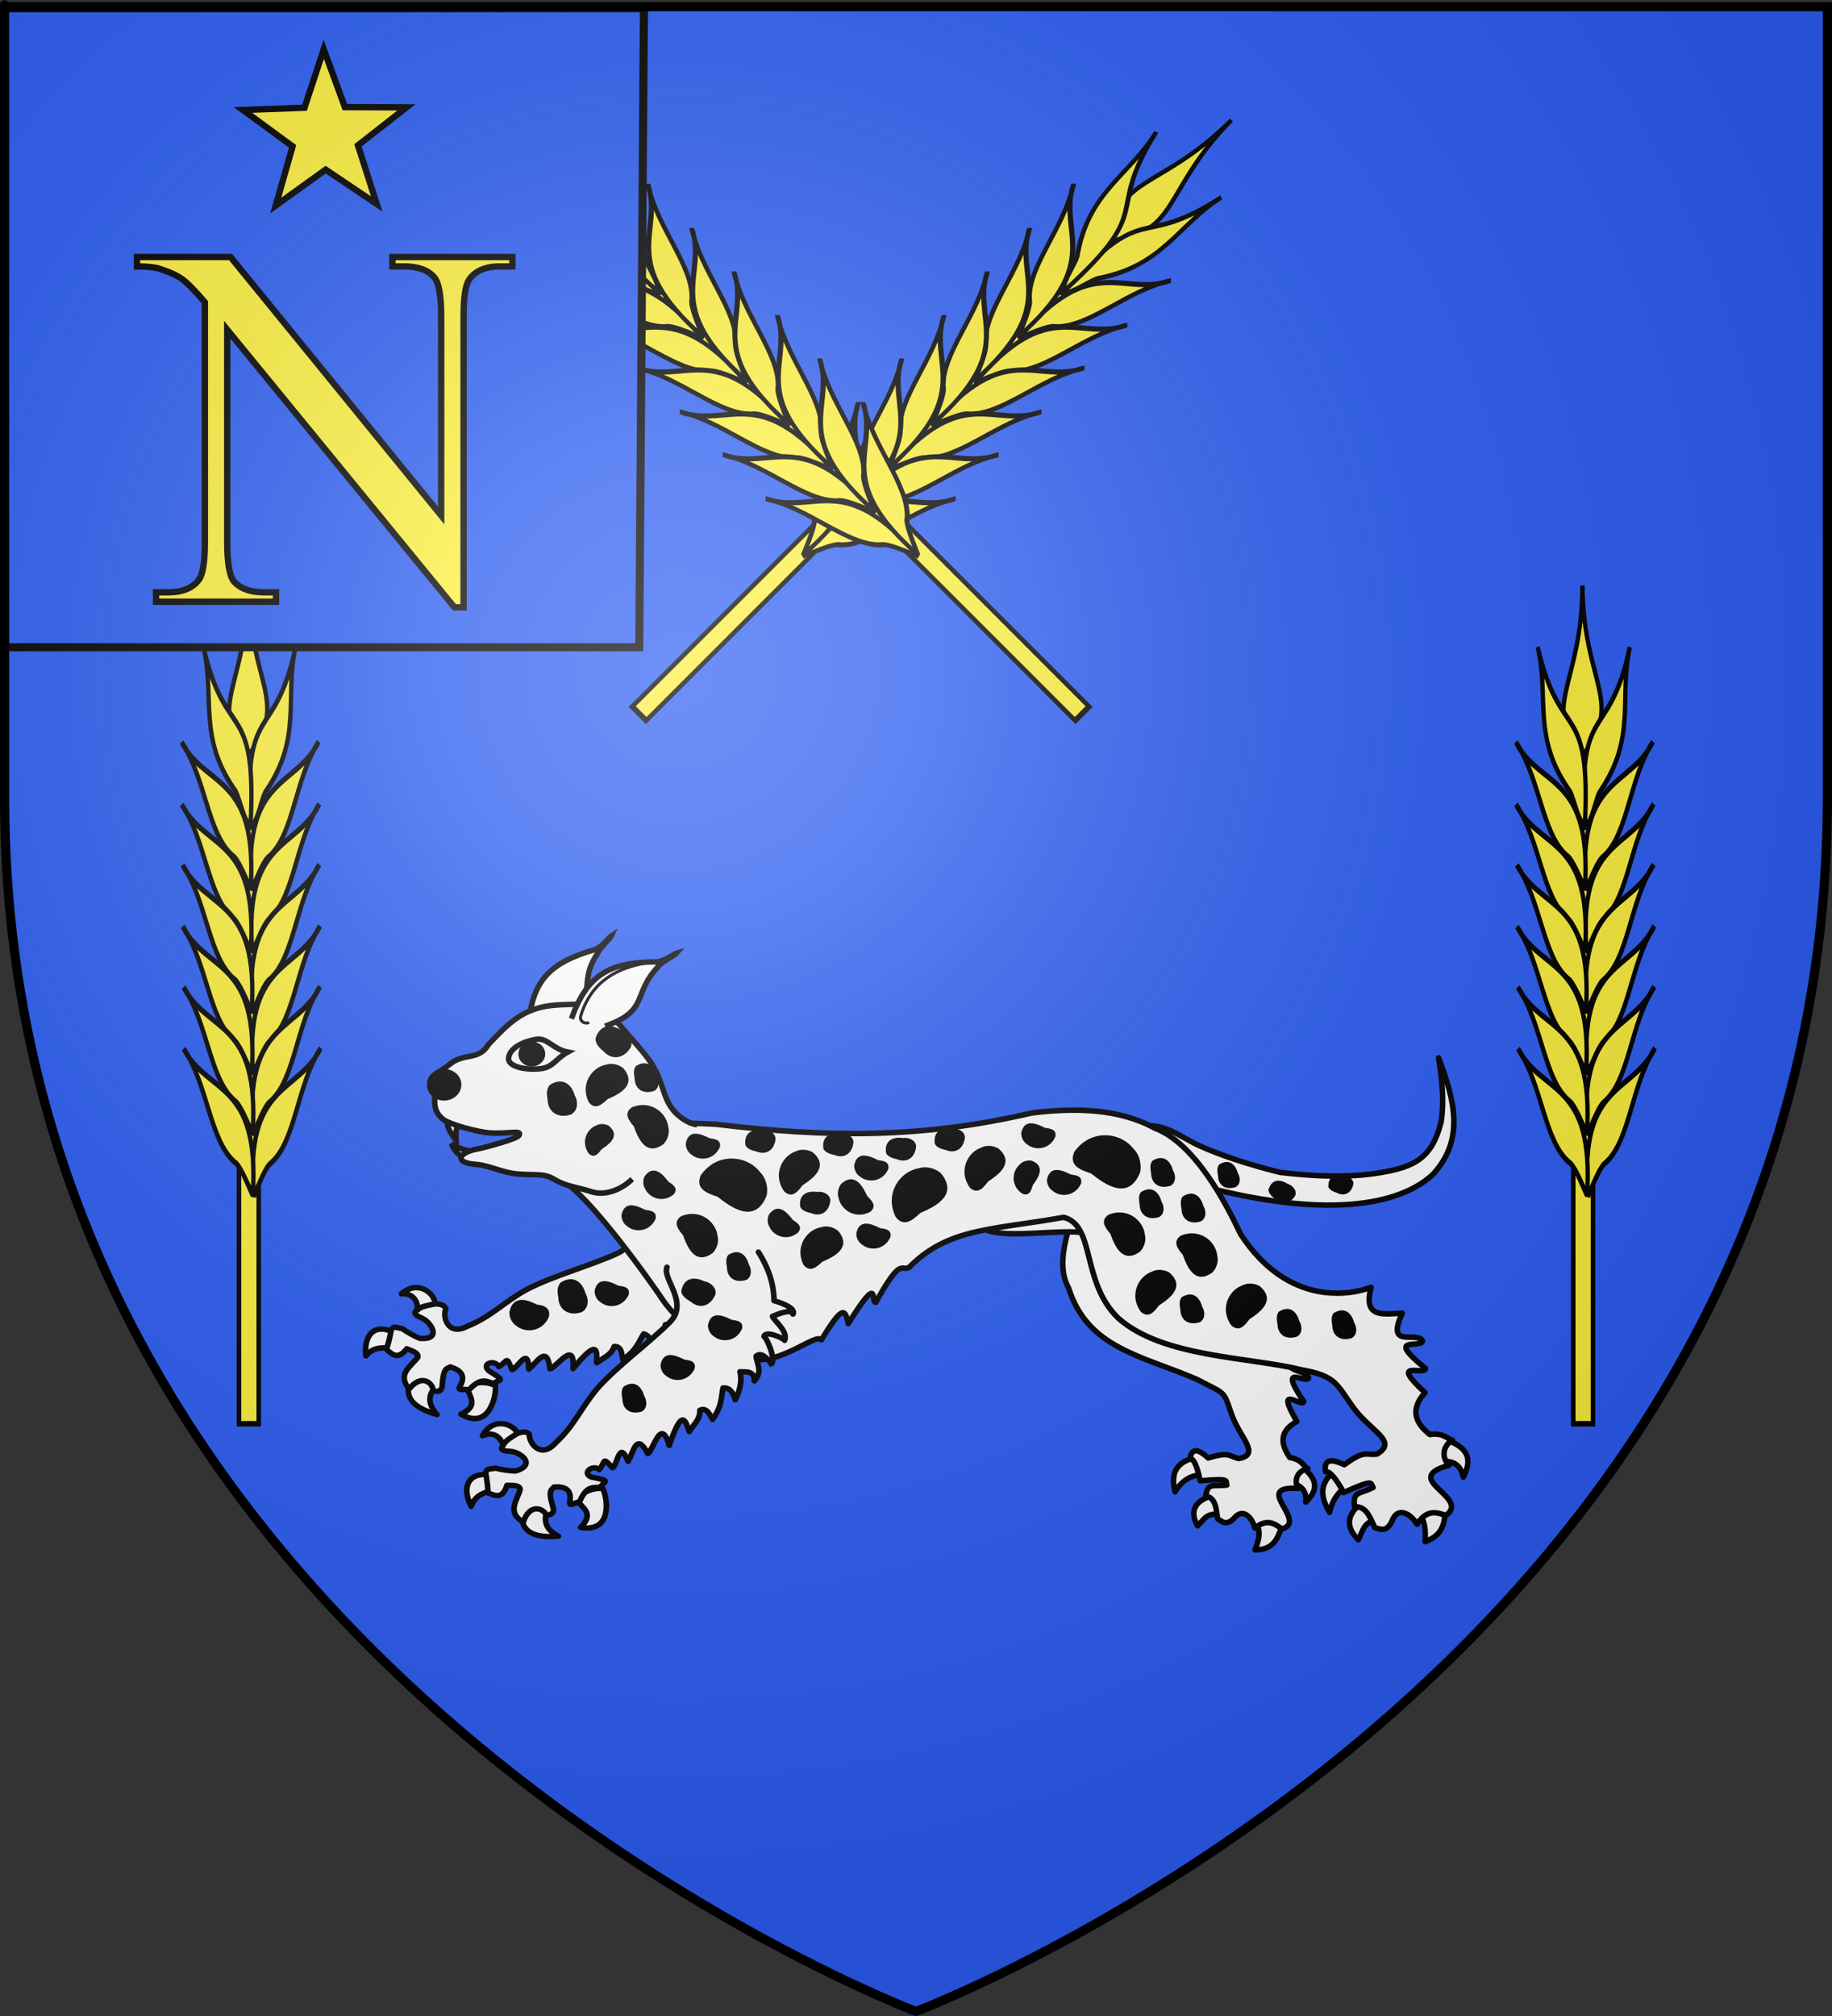 <?xml version="1.0" encoding="UTF-8" standalone="no"?>
<svg
   xmlns:dc="http://purl.org/dc/elements/1.1/"
   xmlns:cc="http://creativecommons.org/ns#"
   xmlns:rdf="http://www.w3.org/1999/02/22-rdf-syntax-ns#"
   xmlns:svg="http://www.w3.org/2000/svg"
   xmlns="http://www.w3.org/2000/svg"
   xmlns:xlink="http://www.w3.org/1999/xlink"
   xmlns:sodipodi="http://sodipodi.sourceforge.net/DTD/sodipodi-0.dtd"
   xmlns:inkscape="http://www.inkscape.org/namespaces/inkscape"
   height="660"
   width="600"
   version="1.0"
   id="svg2"
   sodipodi:version="0.32"
   inkscape:version="0.46"
   sodipodi:docname="Blason ville fr Valognes-Empire.svg"
   sodipodi:docbase="D:\Mes documents\Renaud-Notre Lapin"
   inkscape:export-filename="/Users/olivier/Desktop/Blason Rouge/Blason_Vide_3D.png"
   inkscape:export-xdpi="144"
   inkscape:export-ydpi="144"
   inkscape:output_extension="org.inkscape.output.svg.inkscape">
  <rect width="100%" height="100%" fill="#333333" stroke="none"/>
  <sodipodi:namedview
     inkscape:window-height="814"
     inkscape:window-width="1152"
     inkscape:pageshadow="2"
     inkscape:pageopacity="0.0"
     guidetolerance="10.0"
     gridtolerance="10.0"
     objecttolerance="10.0"
     borderopacity="1.0"
     bordercolor="#666666"
     pagecolor="#ffffff"
     id="base"
     showgrid="false"
     height="660px"
     inkscape:zoom="1"
     inkscape:cx="338.17197"
     inkscape:cy="371.2385"
     inkscape:window-x="-8"
     inkscape:window-y="-8"
     inkscape:current-layer="layer4"
     showguides="true"
     inkscape:guide-bbox="true" />
  <desc
     id="desc4">Flag of Canton of Valais (Wallis)</desc>
  <defs
     id="defs6">
    <linearGradient
       id="linearGradient2893">
      <stop
         style="stop-color:white;stop-opacity:0.314;"
         offset="0"
         id="stop2895" />
      <stop
         id="stop2897"
         offset="0.19"
         style="stop-color:white;stop-opacity:0.251;" />
      <stop
         style="stop-color:#6b6b6b;stop-opacity:0.125;"
         offset="0.6"
         id="stop2901" />
      <stop
         style="stop-color:black;stop-opacity:0.125;"
         offset="1"
         id="stop2899" />
    </linearGradient>
    <radialGradient
       inkscape:collect="always"
       xlink:href="#linearGradient2893"
       id="radialGradient3163"
       gradientUnits="userSpaceOnUse"
       gradientTransform="matrix(1.353,0,0,1.349,-77.629,-85.747)"
       cx="221.445"
       cy="226.331"
       fx="221.445"
       fy="226.331"
       r="300" />
    <g
       id="s">
      <g
         id="c">
        <path
           transform="matrix(0.951,0.309,-0.309,0.951,0,-1)"
           d="M 0,0 L 0,1 L 0.5,1 L 0,0 z"
           id="t" />
        <use
           height="540"
           width="810"
           y="0"
           x="0"
           id="use2144"
           transform="scale(-1,1)"
           xlink:href="#t" />
      </g>
      <g
         id="a">
        <use
           height="540"
           width="810"
           y="0"
           x="0"
           id="use2147"
           transform="matrix(0.309,0.951,-0.951,0.309,0,0)"
           xlink:href="#c" />
        <use
           height="540"
           width="810"
           y="0"
           x="0"
           id="use2149"
           transform="matrix(-0.809,0.588,-0.588,-0.809,0,0)"
           xlink:href="#c" />
      </g>
      <use
         height="540"
         width="810"
         y="0"
         x="0"
         id="use2151"
         transform="scale(-1,1)"
         xlink:href="#a" />
    </g>
  </defs>
  <g
     inkscape:groupmode="layer"
     id="layer3"
     inkscape:label="Fond écu"
     style="display:inline">
    <path
       id="path2855"
       style="fill:#e20909;fill-opacity:1;fill-rule:evenodd;stroke:none;stroke-width:1px;stroke-linecap:butt;stroke-linejoin:miter;stroke-opacity:1"
       d="M 300,658.5 C 300,658.5 598.5,546.18 598.5,260.728 C 598.5,-24.723 598.5,2.176 598.5,2.176 L 300,2.176 L 1.5,2.176 L 1.5,260.728 C 1.5,546.18 300,658.5 300,658.5 z"
       sodipodi:nodetypes="ccccccc" />
    <rect
       rx="0.876"
       y="-952.981"
       x="896.349"
       height="0"
       width="3.648"
       id="rect17477"
       style="opacity:0.99;fill:#ffffff;fill-opacity:1;stroke:#000000;stroke-width:3;stroke-linejoin:bevel;stroke-miterlimit:4;stroke-dasharray:none;stroke-opacity:1" />
    <g
       transform="translate(-1741.215,538.99)"
       id="g22331"
       style="display:inline" />
    <rect
       transform="matrix(0,-1,1,0,0,0)"
       y="-763.833"
       x="602.784"
       height="0"
       width="1.523"
       id="rect12745"
       style="fill:#ffffff;fill-opacity:1;fill-rule:evenodd;stroke:none;stroke-width:1.523;stroke-linecap:round;stroke-linejoin:round;stroke-miterlimit:4;stroke-dasharray:none;stroke-dashoffset:0;stroke-opacity:1" />
    <g
       style="fill:#2b5df2;fill-opacity:1"
       id="g9824"
       transform="matrix(0.298,0,0,0.298,-1338.685,379.49)" />
    <path
       sodipodi:nodetypes="ccccccc"
       d="M 300.14,658.5 C 300.14,658.5 598.5,546.191 598.5,260.77 C 598.5,-24.652 598.5,2.245 598.5,2.245 L 300,2.245 L 1.5,2.245 L 1.5,260.77 C 1.5,546.191 300.14,658.5 300.14,658.5 z"
       style="fill:#2b5df2;fill-opacity:1;fill-rule:evenodd;stroke:none;stroke-width:1px;stroke-linecap:butt;stroke-linejoin:miter;stroke-opacity:1"
       id="path2725" />
    <g
       id="g9477"
       inkscape:transform-center-x="51.442939"
       inkscape:transform-center-y="-42.03751"
       transform="matrix(-0.129,-1.389,1.389,-0.129,-271.155,-833.532)" />
    <g
       id="g6875"
       transform="translate(8.485,0)">
      <g
         id="g5425"
         transform="matrix(0.826,0,0,1.001,-121.858,77.899)"
         style="stroke:#000000;stroke-width:1.8;stroke-miterlimit:4;stroke-dasharray:none;stroke-opacity:1">
        <path
           style="fill:#fcef3c;fill-opacity:1;fill-rule:evenodd;stroke:#000000;stroke-width:1.8;stroke-linecap:butt;stroke-linejoin:miter;stroke-miterlimit:4;stroke-dasharray:none;stroke-opacity:1"
           d="M 239.842,156.919 L 232.004,156.919 L 232.004,387.831 L 239.842,387.831 L 239.842,156.919 z"
           id="path5427"
           sodipodi:nodetypes="ccccc" />
        <g
           transform="matrix(-0.758,-0.729,-0.67,0.825,1274.099,890.457)"
           style="fill:#fcef3c;fill-opacity:1;stroke:#000000;stroke-width:1.705;stroke-miterlimit:4;stroke-dasharray:none;stroke-opacity:1"
           id="g5429">
          <path
             sodipodi:nodetypes="ccc"
             id="path5431"
             d="M 1236.49,151.036 C 1216.998,173.122 1225.161,189.523 1202.938,188.391 C 1201.387,165.876 1217.316,172.366 1236.49,151.036 z"
             style="fill:#fcef3c;fill-opacity:1;fill-rule:evenodd;stroke:#000000;stroke-width:1.705;stroke-linecap:butt;stroke-linejoin:miter;stroke-miterlimit:4;stroke-dasharray:none;stroke-opacity:1;display:inline" />
          <g
             style="fill:#fcef3c;fill-opacity:1;stroke:#000000;stroke-width:1.705;stroke-miterlimit:4;stroke-dasharray:none;stroke-opacity:1"
             id="g5433">
            <path
               style="fill:#fcef3c;fill-opacity:1;fill-rule:evenodd;stroke:#000000;stroke-width:1.705;stroke-linecap:butt;stroke-linejoin:miter;stroke-miterlimit:4;stroke-dasharray:none;stroke-opacity:1;display:inline"
               d="M 1210.439,152.46 C 1197.194,179.709 1215.893,177.593 1188.216,204.048 C 1187.083,200.671 1191.132,194.461 1190.767,191.706 C 1190.905,170.547 1203.815,166.49 1210.439,152.46 z"
               id="path5435"
               sodipodi:nodetypes="cccc" />
            <path
               style="fill:#fcef3c;fill-opacity:1;fill-rule:evenodd;stroke:#000000;stroke-width:1.705;stroke-linecap:butt;stroke-linejoin:miter;stroke-miterlimit:4;stroke-dasharray:none;stroke-opacity:1;display:inline"
               d="M 1185.042,167.54 C 1182.511,183.677 1200.814,194.656 1175.518,217.937 C 1176.428,213.842 1177.93,207.94 1176.979,205.82 C 1174.191,194.476 1184.718,181.959 1185.042,167.54 z"
               id="path5437"
               sodipodi:nodetypes="cccc" />
            <path
               style="fill:#fcef3c;fill-opacity:1;fill-rule:evenodd;stroke:#000000;stroke-width:1.705;stroke-linecap:butt;stroke-linejoin:miter;stroke-miterlimit:4;stroke-dasharray:none;stroke-opacity:1;display:inline"
               d="M 1172.578,181.23 C 1170.047,197.368 1188.35,208.347 1163.054,231.627 C 1163.964,227.532 1165.466,221.63 1164.515,219.51 C 1161.727,208.166 1172.254,195.65 1172.578,181.23 z"
               id="path5439"
               sodipodi:nodetypes="cccc" />
            <path
               style="fill:#fcef3c;fill-opacity:1;fill-rule:evenodd;stroke:#000000;stroke-width:1.705;stroke-linecap:butt;stroke-linejoin:miter;stroke-miterlimit:4;stroke-dasharray:none;stroke-opacity:1;display:inline"
               d="M 1160.673,194.722 C 1158.142,210.86 1176.446,221.839 1151.149,245.119 C 1152.06,241.024 1153.561,235.122 1152.61,233.002 C 1149.822,221.658 1160.349,209.142 1160.673,194.722 z"
               id="path5441"
               sodipodi:nodetypes="cccc" />
            <path
               style="fill:#fcef3c;fill-opacity:1;fill-rule:evenodd;stroke:#000000;stroke-width:1.705;stroke-linecap:butt;stroke-linejoin:miter;stroke-miterlimit:4;stroke-dasharray:none;stroke-opacity:1;display:inline"
               d="M 1148.372,208.214 C 1145.841,224.352 1164.144,235.331 1138.848,258.611 C 1139.758,254.516 1141.259,248.614 1140.309,246.494 C 1137.521,235.15 1148.048,222.634 1148.372,208.214 z"
               id="path5443"
               sodipodi:nodetypes="cccc" />
            <path
               style="fill:#fcef3c;fill-opacity:1;fill-rule:evenodd;stroke:#000000;stroke-width:1.705;stroke-linecap:butt;stroke-linejoin:miter;stroke-miterlimit:4;stroke-dasharray:none;stroke-opacity:1;display:inline"
               d="M 1136.467,221.706 C 1133.936,237.844 1152.239,248.823 1126.943,272.103 C 1127.853,268.008 1129.355,262.106 1128.404,259.986 C 1125.616,248.642 1136.143,236.126 1136.467,221.706 z"
               id="path5445"
               sodipodi:nodetypes="cccc" />
            <path
               style="fill:#fcef3c;fill-opacity:1;fill-rule:evenodd;stroke:#000000;stroke-width:1.705;stroke-linecap:butt;stroke-linejoin:miter;stroke-miterlimit:4;stroke-dasharray:none;stroke-opacity:1;display:inline"
               d="M 1124.165,235.198 C 1121.634,251.336 1139.938,262.315 1114.641,285.595 C 1115.552,281.5 1117.053,275.599 1116.102,273.478 C 1113.314,262.134 1123.841,249.618 1124.165,235.198 z"
               id="path5447"
               sodipodi:nodetypes="cccc" />
          </g>
          <g
             transform="matrix(-0.105,-0.995,-0.995,0.105,1516.331,1364.704)"
             id="g5449"
             style="fill:#fcef3c;fill-opacity:1;stroke:#000000;stroke-width:1.705;stroke-miterlimit:4;stroke-dasharray:none;stroke-opacity:1;display:inline">
            <path
               style="fill:#fcef3c;fill-opacity:1;fill-rule:evenodd;stroke:#000000;stroke-width:1.705;stroke-linecap:butt;stroke-linejoin:miter;stroke-miterlimit:4;stroke-dasharray:none;stroke-opacity:1;display:inline"
               d="M 1210.439,152.46 C 1197.194,179.709 1215.893,177.593 1188.216,204.048 C 1187.083,200.671 1191.132,194.461 1190.767,191.706 C 1190.905,170.547 1203.815,166.49 1210.439,152.46 z"
               id="path5451"
               sodipodi:nodetypes="cccc" />
            <path
               style="fill:#fcef3c;fill-opacity:1;fill-rule:evenodd;stroke:#000000;stroke-width:1.705;stroke-linecap:butt;stroke-linejoin:miter;stroke-miterlimit:4;stroke-dasharray:none;stroke-opacity:1;display:inline"
               d="M 1185.042,167.54 C 1182.511,183.677 1200.814,194.656 1175.518,217.937 C 1176.428,213.842 1177.93,207.94 1176.979,205.82 C 1174.191,194.476 1184.718,181.959 1185.042,167.54 z"
               id="path5453"
               sodipodi:nodetypes="cccc" />
            <path
               style="fill:#fcef3c;fill-opacity:1;fill-rule:evenodd;stroke:#000000;stroke-width:1.705;stroke-linecap:butt;stroke-linejoin:miter;stroke-miterlimit:4;stroke-dasharray:none;stroke-opacity:1;display:inline"
               d="M 1172.578,181.23 C 1170.047,197.368 1188.35,208.347 1163.054,231.627 C 1163.964,227.532 1165.466,221.63 1164.515,219.51 C 1161.727,208.166 1172.254,195.65 1172.578,181.23 z"
               id="path5455"
               sodipodi:nodetypes="cccc" />
            <path
               style="fill:#fcef3c;fill-opacity:1;fill-rule:evenodd;stroke:#000000;stroke-width:1.705;stroke-linecap:butt;stroke-linejoin:miter;stroke-miterlimit:4;stroke-dasharray:none;stroke-opacity:1;display:inline"
               d="M 1160.673,194.722 C 1158.142,210.86 1176.446,221.839 1151.149,245.119 C 1152.06,241.024 1153.561,235.122 1152.61,233.002 C 1149.822,221.658 1160.349,209.142 1160.673,194.722 z"
               id="path5457"
               sodipodi:nodetypes="cccc" />
            <path
               style="fill:#fcef3c;fill-opacity:1;fill-rule:evenodd;stroke:#000000;stroke-width:1.705;stroke-linecap:butt;stroke-linejoin:miter;stroke-miterlimit:4;stroke-dasharray:none;stroke-opacity:1;display:inline"
               d="M 1148.372,208.214 C 1145.841,224.352 1164.144,235.331 1138.848,258.611 C 1139.758,254.516 1141.259,248.614 1140.309,246.494 C 1137.521,235.15 1148.048,222.634 1148.372,208.214 z"
               id="path5459"
               sodipodi:nodetypes="cccc" />
            <path
               style="fill:#fcef3c;fill-opacity:1;fill-rule:evenodd;stroke:#000000;stroke-width:1.705;stroke-linecap:butt;stroke-linejoin:miter;stroke-miterlimit:4;stroke-dasharray:none;stroke-opacity:1;display:inline"
               d="M 1136.467,221.706 C 1133.936,237.844 1152.239,248.823 1126.943,272.103 C 1127.853,268.008 1129.355,262.106 1128.404,259.986 C 1125.616,248.642 1136.143,236.126 1136.467,221.706 z"
               id="path5461"
               sodipodi:nodetypes="cccc" />
            <path
               style="fill:#fcef3c;fill-opacity:1;fill-rule:evenodd;stroke:#000000;stroke-width:1.705;stroke-linecap:butt;stroke-linejoin:miter;stroke-miterlimit:4;stroke-dasharray:none;stroke-opacity:1;display:inline"
               d="M 1124.165,235.198 C 1121.634,251.336 1139.938,262.315 1114.641,285.595 C 1115.552,281.5 1117.053,275.599 1116.102,273.478 C 1113.314,262.134 1123.841,249.618 1124.165,235.198 z"
               id="path5463"
               sodipodi:nodetypes="cccc" />
          </g>
        </g>
      </g>
      <g
         id="g6753"
         transform="matrix(0.826,0,0,1.001,315.134,77.899)"
         style="stroke:#000000;stroke-width:1.8;stroke-miterlimit:4;stroke-dasharray:none;stroke-opacity:1">
        <path
           style="fill:#fcef3c;fill-opacity:1;fill-rule:evenodd;stroke:#000000;stroke-width:1.8;stroke-linecap:butt;stroke-linejoin:miter;stroke-miterlimit:4;stroke-dasharray:none;stroke-opacity:1"
           d="M 239.842,162.915 L 232.004,162.915 L 232.004,387.831 L 239.842,387.831 L 239.842,162.915 z"
           id="path6755"
           sodipodi:nodetypes="ccccc" />
        <g
           transform="matrix(-0.758,-0.729,-0.67,0.825,1274.099,890.457)"
           style="fill:#fcef3c;fill-opacity:1;stroke:#000000;stroke-width:1.705;stroke-miterlimit:4;stroke-dasharray:none;stroke-opacity:1"
           id="g6757">
          <path
             sodipodi:nodetypes="ccc"
             id="path6759"
             d="M 1236.49,151.036 C 1216.998,173.122 1225.161,189.523 1202.938,188.391 C 1201.387,165.876 1217.316,172.366 1236.49,151.036 z"
             style="fill:#fcef3c;fill-opacity:1;fill-rule:evenodd;stroke:#000000;stroke-width:1.705;stroke-linecap:butt;stroke-linejoin:miter;stroke-miterlimit:4;stroke-dasharray:none;stroke-opacity:1;display:inline" />
          <g
             style="fill:#fcef3c;fill-opacity:1;stroke:#000000;stroke-width:1.705;stroke-miterlimit:4;stroke-dasharray:none;stroke-opacity:1"
             id="g6761">
            <path
               style="fill:#fcef3c;fill-opacity:1;fill-rule:evenodd;stroke:#000000;stroke-width:1.705;stroke-linecap:butt;stroke-linejoin:miter;stroke-miterlimit:4;stroke-dasharray:none;stroke-opacity:1;display:inline"
               d="M 1210.439,152.46 C 1197.194,179.709 1215.893,177.593 1188.216,204.048 C 1187.083,200.671 1191.132,194.461 1190.767,191.706 C 1190.905,170.547 1203.815,166.49 1210.439,152.46 z"
               id="path6763"
               sodipodi:nodetypes="cccc" />
            <path
               style="fill:#fcef3c;fill-opacity:1;fill-rule:evenodd;stroke:#000000;stroke-width:1.705;stroke-linecap:butt;stroke-linejoin:miter;stroke-miterlimit:4;stroke-dasharray:none;stroke-opacity:1;display:inline"
               d="M 1185.042,167.54 C 1182.511,183.677 1200.814,194.656 1175.518,217.937 C 1176.428,213.842 1177.93,207.94 1176.979,205.82 C 1174.191,194.476 1184.718,181.959 1185.042,167.54 z"
               id="path6765"
               sodipodi:nodetypes="cccc" />
            <path
               style="fill:#fcef3c;fill-opacity:1;fill-rule:evenodd;stroke:#000000;stroke-width:1.705;stroke-linecap:butt;stroke-linejoin:miter;stroke-miterlimit:4;stroke-dasharray:none;stroke-opacity:1;display:inline"
               d="M 1172.578,181.23 C 1170.047,197.368 1188.35,208.347 1163.054,231.627 C 1163.964,227.532 1165.466,221.63 1164.515,219.51 C 1161.727,208.166 1172.254,195.65 1172.578,181.23 z"
               id="path6767"
               sodipodi:nodetypes="cccc" />
            <path
               style="fill:#fcef3c;fill-opacity:1;fill-rule:evenodd;stroke:#000000;stroke-width:1.705;stroke-linecap:butt;stroke-linejoin:miter;stroke-miterlimit:4;stroke-dasharray:none;stroke-opacity:1;display:inline"
               d="M 1160.673,194.722 C 1158.142,210.86 1176.446,221.839 1151.149,245.119 C 1152.06,241.024 1153.561,235.122 1152.61,233.002 C 1149.822,221.658 1160.349,209.142 1160.673,194.722 z"
               id="path6769"
               sodipodi:nodetypes="cccc" />
            <path
               style="fill:#fcef3c;fill-opacity:1;fill-rule:evenodd;stroke:#000000;stroke-width:1.705;stroke-linecap:butt;stroke-linejoin:miter;stroke-miterlimit:4;stroke-dasharray:none;stroke-opacity:1;display:inline"
               d="M 1148.372,208.214 C 1145.841,224.352 1164.144,235.331 1138.848,258.611 C 1139.758,254.516 1141.259,248.614 1140.309,246.494 C 1137.521,235.15 1148.048,222.634 1148.372,208.214 z"
               id="path6771"
               sodipodi:nodetypes="cccc" />
            <path
               style="fill:#fcef3c;fill-opacity:1;fill-rule:evenodd;stroke:#000000;stroke-width:1.705;stroke-linecap:butt;stroke-linejoin:miter;stroke-miterlimit:4;stroke-dasharray:none;stroke-opacity:1;display:inline"
               d="M 1136.467,221.706 C 1133.936,237.844 1152.239,248.823 1126.943,272.103 C 1127.853,268.008 1129.355,262.106 1128.404,259.986 C 1125.616,248.642 1136.143,236.126 1136.467,221.706 z"
               id="path6773"
               sodipodi:nodetypes="cccc" />
            <path
               style="fill:#fcef3c;fill-opacity:1;fill-rule:evenodd;stroke:#000000;stroke-width:1.705;stroke-linecap:butt;stroke-linejoin:miter;stroke-miterlimit:4;stroke-dasharray:none;stroke-opacity:1;display:inline"
               d="M 1124.165,235.198 C 1121.634,251.336 1139.938,262.315 1114.641,285.595 C 1115.552,281.5 1117.053,275.599 1116.102,273.478 C 1113.314,262.134 1123.841,249.618 1124.165,235.198 z"
               id="path6775"
               sodipodi:nodetypes="cccc" />
          </g>
          <g
             transform="matrix(-0.105,-0.995,-0.995,0.105,1516.331,1364.704)"
             id="g6777"
             style="fill:#fcef3c;fill-opacity:1;stroke:#000000;stroke-width:1.705;stroke-miterlimit:4;stroke-dasharray:none;stroke-opacity:1;display:inline">
            <path
               style="fill:#fcef3c;fill-opacity:1;fill-rule:evenodd;stroke:#000000;stroke-width:1.705;stroke-linecap:butt;stroke-linejoin:miter;stroke-miterlimit:4;stroke-dasharray:none;stroke-opacity:1;display:inline"
               d="M 1210.439,152.46 C 1197.194,179.709 1215.893,177.593 1188.216,204.048 C 1187.083,200.671 1191.132,194.461 1190.767,191.706 C 1190.905,170.547 1203.815,166.49 1210.439,152.46 z"
               id="path6779"
               sodipodi:nodetypes="cccc" />
            <path
               style="fill:#fcef3c;fill-opacity:1;fill-rule:evenodd;stroke:#000000;stroke-width:1.705;stroke-linecap:butt;stroke-linejoin:miter;stroke-miterlimit:4;stroke-dasharray:none;stroke-opacity:1;display:inline"
               d="M 1185.042,167.54 C 1182.511,183.677 1200.814,194.656 1175.518,217.937 C 1176.428,213.842 1177.93,207.94 1176.979,205.82 C 1174.191,194.476 1184.718,181.959 1185.042,167.54 z"
               id="path6781"
               sodipodi:nodetypes="cccc" />
            <path
               style="fill:#fcef3c;fill-opacity:1;fill-rule:evenodd;stroke:#000000;stroke-width:1.705;stroke-linecap:butt;stroke-linejoin:miter;stroke-miterlimit:4;stroke-dasharray:none;stroke-opacity:1;display:inline"
               d="M 1172.578,181.23 C 1170.047,197.368 1188.35,208.347 1163.054,231.627 C 1163.964,227.532 1165.466,221.63 1164.515,219.51 C 1161.727,208.166 1172.254,195.65 1172.578,181.23 z"
               id="path6783"
               sodipodi:nodetypes="cccc" />
            <path
               style="fill:#fcef3c;fill-opacity:1;fill-rule:evenodd;stroke:#000000;stroke-width:1.705;stroke-linecap:butt;stroke-linejoin:miter;stroke-miterlimit:4;stroke-dasharray:none;stroke-opacity:1;display:inline"
               d="M 1160.673,194.722 C 1158.142,210.86 1176.446,221.839 1151.149,245.119 C 1152.06,241.024 1153.561,235.122 1152.61,233.002 C 1149.822,221.658 1160.349,209.142 1160.673,194.722 z"
               id="path6785"
               sodipodi:nodetypes="cccc" />
            <path
               style="fill:#fcef3c;fill-opacity:1;fill-rule:evenodd;stroke:#000000;stroke-width:1.705;stroke-linecap:butt;stroke-linejoin:miter;stroke-miterlimit:4;stroke-dasharray:none;stroke-opacity:1;display:inline"
               d="M 1148.372,208.214 C 1145.841,224.352 1164.144,235.331 1138.848,258.611 C 1139.758,254.516 1141.259,248.614 1140.309,246.494 C 1137.521,235.15 1148.048,222.634 1148.372,208.214 z"
               id="path6787"
               sodipodi:nodetypes="cccc" />
            <path
               style="fill:#fcef3c;fill-opacity:1;fill-rule:evenodd;stroke:#000000;stroke-width:1.705;stroke-linecap:butt;stroke-linejoin:miter;stroke-miterlimit:4;stroke-dasharray:none;stroke-opacity:1;display:inline"
               d="M 1136.467,221.706 C 1133.936,237.844 1152.239,248.823 1126.943,272.103 C 1127.853,268.008 1129.355,262.106 1128.404,259.986 C 1125.616,248.642 1136.143,236.126 1136.467,221.706 z"
               id="path6789"
               sodipodi:nodetypes="cccc" />
            <path
               style="fill:#fcef3c;fill-opacity:1;fill-rule:evenodd;stroke:#000000;stroke-width:1.705;stroke-linecap:butt;stroke-linejoin:miter;stroke-miterlimit:4;stroke-dasharray:none;stroke-opacity:1;display:inline"
               d="M 1124.165,235.198 C 1121.634,251.336 1139.938,262.315 1114.641,285.595 C 1115.552,281.5 1117.053,275.599 1116.102,273.478 C 1113.314,262.134 1123.841,249.618 1124.165,235.198 z"
               id="path6791"
               sodipodi:nodetypes="cccc" />
          </g>
        </g>
      </g>
    </g>
    <g
       id="g6833"
       transform="translate(12.949,-20.495)">
      <g
         style="stroke:#000000;stroke-width:1.8;stroke-miterlimit:4;stroke-dasharray:none;stroke-opacity:1"
         transform="matrix(0.584,0.584,-0.708,0.708,333.202,-158.26)"
         id="g6713">
        <path
           sodipodi:nodetypes="ccccc"
           id="path6715"
           d="M 239.842,162.915 L 232.004,162.915 L 232.004,387.831 L 239.842,387.831 L 239.842,162.915 z"
           style="fill:#fcef3c;fill-opacity:1;fill-rule:evenodd;stroke:#000000;stroke-width:1.8;stroke-linecap:butt;stroke-linejoin:miter;stroke-miterlimit:4;stroke-dasharray:none;stroke-opacity:1" />
        <g
           id="g6717"
           style="fill:#fcef3c;fill-opacity:1;stroke:#000000;stroke-width:1.705;stroke-miterlimit:4;stroke-dasharray:none;stroke-opacity:1"
           transform="matrix(-0.758,-0.729,-0.67,0.825,1274.099,890.457)">
          <path
             style="fill:#fcef3c;fill-opacity:1;fill-rule:evenodd;stroke:#000000;stroke-width:1.705;stroke-linecap:butt;stroke-linejoin:miter;stroke-miterlimit:4;stroke-dasharray:none;stroke-opacity:1;display:inline"
             d="M 1236.49,151.036 C 1216.998,173.122 1225.161,189.523 1202.938,188.391 C 1201.387,165.876 1217.316,172.366 1236.49,151.036 z"
             id="path6719"
             sodipodi:nodetypes="ccc" />
          <g
             id="g6721"
             style="fill:#fcef3c;fill-opacity:1;stroke:#000000;stroke-width:1.705;stroke-miterlimit:4;stroke-dasharray:none;stroke-opacity:1">
            <path
               sodipodi:nodetypes="cccc"
               id="path6723"
               d="M 1210.439,152.46 C 1197.194,179.709 1215.893,177.593 1188.216,204.048 C 1187.083,200.671 1191.132,194.461 1190.767,191.706 C 1190.905,170.547 1203.815,166.49 1210.439,152.46 z"
               style="fill:#fcef3c;fill-opacity:1;fill-rule:evenodd;stroke:#000000;stroke-width:1.705;stroke-linecap:butt;stroke-linejoin:miter;stroke-miterlimit:4;stroke-dasharray:none;stroke-opacity:1;display:inline" />
            <path
               sodipodi:nodetypes="cccc"
               id="path6725"
               d="M 1185.042,167.54 C 1182.511,183.677 1200.814,194.656 1175.518,217.937 C 1176.428,213.842 1177.93,207.94 1176.979,205.82 C 1174.191,194.476 1184.718,181.959 1185.042,167.54 z"
               style="fill:#fcef3c;fill-opacity:1;fill-rule:evenodd;stroke:#000000;stroke-width:1.705;stroke-linecap:butt;stroke-linejoin:miter;stroke-miterlimit:4;stroke-dasharray:none;stroke-opacity:1;display:inline" />
            <path
               sodipodi:nodetypes="cccc"
               id="path6727"
               d="M 1172.578,181.23 C 1170.047,197.368 1188.35,208.347 1163.054,231.627 C 1163.964,227.532 1165.466,221.63 1164.515,219.51 C 1161.727,208.166 1172.254,195.65 1172.578,181.23 z"
               style="fill:#fcef3c;fill-opacity:1;fill-rule:evenodd;stroke:#000000;stroke-width:1.705;stroke-linecap:butt;stroke-linejoin:miter;stroke-miterlimit:4;stroke-dasharray:none;stroke-opacity:1;display:inline" />
            <path
               sodipodi:nodetypes="cccc"
               id="path6729"
               d="M 1160.673,194.722 C 1158.142,210.86 1176.446,221.839 1151.149,245.119 C 1152.06,241.024 1153.561,235.122 1152.61,233.002 C 1149.822,221.658 1160.349,209.142 1160.673,194.722 z"
               style="fill:#fcef3c;fill-opacity:1;fill-rule:evenodd;stroke:#000000;stroke-width:1.705;stroke-linecap:butt;stroke-linejoin:miter;stroke-miterlimit:4;stroke-dasharray:none;stroke-opacity:1;display:inline" />
            <path
               sodipodi:nodetypes="cccc"
               id="path6731"
               d="M 1148.372,208.214 C 1145.841,224.352 1164.144,235.331 1138.848,258.611 C 1139.758,254.516 1141.259,248.614 1140.309,246.494 C 1137.521,235.15 1148.048,222.634 1148.372,208.214 z"
               style="fill:#fcef3c;fill-opacity:1;fill-rule:evenodd;stroke:#000000;stroke-width:1.705;stroke-linecap:butt;stroke-linejoin:miter;stroke-miterlimit:4;stroke-dasharray:none;stroke-opacity:1;display:inline" />
            <path
               sodipodi:nodetypes="cccc"
               id="path6733"
               d="M 1136.467,221.706 C 1133.936,237.844 1152.239,248.823 1126.943,272.103 C 1127.853,268.008 1129.355,262.106 1128.404,259.986 C 1125.616,248.642 1136.143,236.126 1136.467,221.706 z"
               style="fill:#fcef3c;fill-opacity:1;fill-rule:evenodd;stroke:#000000;stroke-width:1.705;stroke-linecap:butt;stroke-linejoin:miter;stroke-miterlimit:4;stroke-dasharray:none;stroke-opacity:1;display:inline" />
            <path
               sodipodi:nodetypes="cccc"
               id="path6735"
               d="M 1124.165,235.198 C 1121.634,251.336 1139.938,262.315 1114.641,285.595 C 1115.552,281.5 1117.053,275.599 1116.102,273.478 C 1113.314,262.134 1123.841,249.618 1124.165,235.198 z"
               style="fill:#fcef3c;fill-opacity:1;fill-rule:evenodd;stroke:#000000;stroke-width:1.705;stroke-linecap:butt;stroke-linejoin:miter;stroke-miterlimit:4;stroke-dasharray:none;stroke-opacity:1;display:inline" />
          </g>
          <g
             style="fill:#fcef3c;fill-opacity:1;stroke:#000000;stroke-width:1.705;stroke-miterlimit:4;stroke-dasharray:none;stroke-opacity:1;display:inline"
             id="g6737"
             transform="matrix(-0.105,-0.995,-0.995,0.105,1516.331,1364.704)">
            <path
               sodipodi:nodetypes="cccc"
               id="path6739"
               d="M 1210.439,152.46 C 1197.194,179.709 1215.893,177.593 1188.216,204.048 C 1187.083,200.671 1191.132,194.461 1190.767,191.706 C 1190.905,170.547 1203.815,166.49 1210.439,152.46 z"
               style="fill:#fcef3c;fill-opacity:1;fill-rule:evenodd;stroke:#000000;stroke-width:1.705;stroke-linecap:butt;stroke-linejoin:miter;stroke-miterlimit:4;stroke-dasharray:none;stroke-opacity:1;display:inline" />
            <path
               sodipodi:nodetypes="cccc"
               id="path6741"
               d="M 1185.042,167.54 C 1182.511,183.677 1200.814,194.656 1175.518,217.937 C 1176.428,213.842 1177.93,207.94 1176.979,205.82 C 1174.191,194.476 1184.718,181.959 1185.042,167.54 z"
               style="fill:#fcef3c;fill-opacity:1;fill-rule:evenodd;stroke:#000000;stroke-width:1.705;stroke-linecap:butt;stroke-linejoin:miter;stroke-miterlimit:4;stroke-dasharray:none;stroke-opacity:1;display:inline" />
            <path
               sodipodi:nodetypes="cccc"
               id="path6743"
               d="M 1172.578,181.23 C 1170.047,197.368 1188.35,208.347 1163.054,231.627 C 1163.964,227.532 1165.466,221.63 1164.515,219.51 C 1161.727,208.166 1172.254,195.65 1172.578,181.23 z"
               style="fill:#fcef3c;fill-opacity:1;fill-rule:evenodd;stroke:#000000;stroke-width:1.705;stroke-linecap:butt;stroke-linejoin:miter;stroke-miterlimit:4;stroke-dasharray:none;stroke-opacity:1;display:inline" />
            <path
               sodipodi:nodetypes="cccc"
               id="path6745"
               d="M 1160.673,194.722 C 1158.142,210.86 1176.446,221.839 1151.149,245.119 C 1152.06,241.024 1153.561,235.122 1152.61,233.002 C 1149.822,221.658 1160.349,209.142 1160.673,194.722 z"
               style="fill:#fcef3c;fill-opacity:1;fill-rule:evenodd;stroke:#000000;stroke-width:1.705;stroke-linecap:butt;stroke-linejoin:miter;stroke-miterlimit:4;stroke-dasharray:none;stroke-opacity:1;display:inline" />
            <path
               sodipodi:nodetypes="cccc"
               id="path6747"
               d="M 1148.372,208.214 C 1145.841,224.352 1164.144,235.331 1138.848,258.611 C 1139.758,254.516 1141.259,248.614 1140.309,246.494 C 1137.521,235.15 1148.048,222.634 1148.372,208.214 z"
               style="fill:#fcef3c;fill-opacity:1;fill-rule:evenodd;stroke:#000000;stroke-width:1.705;stroke-linecap:butt;stroke-linejoin:miter;stroke-miterlimit:4;stroke-dasharray:none;stroke-opacity:1;display:inline" />
            <path
               sodipodi:nodetypes="cccc"
               id="path6749"
               d="M 1136.467,221.706 C 1133.936,237.844 1152.239,248.823 1126.943,272.103 C 1127.853,268.008 1129.355,262.106 1128.404,259.986 C 1125.616,248.642 1136.143,236.126 1136.467,221.706 z"
               style="fill:#fcef3c;fill-opacity:1;fill-rule:evenodd;stroke:#000000;stroke-width:1.705;stroke-linecap:butt;stroke-linejoin:miter;stroke-miterlimit:4;stroke-dasharray:none;stroke-opacity:1;display:inline" />
            <path
               sodipodi:nodetypes="cccc"
               id="path6751"
               d="M 1124.165,235.198 C 1121.634,251.336 1139.938,262.315 1114.641,285.595 C 1115.552,281.5 1117.053,275.599 1116.102,273.478 C 1113.314,262.134 1123.841,249.618 1124.165,235.198 z"
               style="fill:#fcef3c;fill-opacity:1;fill-rule:evenodd;stroke:#000000;stroke-width:1.705;stroke-linecap:butt;stroke-linejoin:miter;stroke-miterlimit:4;stroke-dasharray:none;stroke-opacity:1;display:inline" />
          </g>
        </g>
      </g>
      <g
         id="g6793"
         transform="matrix(-0.584,0.584,0.708,0.708,204.662,-158.26)"
         style="stroke:#000000;stroke-width:1.8;stroke-miterlimit:4;stroke-dasharray:none;stroke-opacity:1">
        <path
           style="fill:#fcef3c;fill-opacity:1;fill-rule:evenodd;stroke:#000000;stroke-width:1.8;stroke-linecap:butt;stroke-linejoin:miter;stroke-miterlimit:4;stroke-dasharray:none;stroke-opacity:1"
           d="M 239.842,156.919 L 232.004,156.919 L 232.004,387.831 L 239.842,387.831 L 239.842,156.919 z"
           id="path6795"
           sodipodi:nodetypes="ccccc" />
        <g
           transform="matrix(-0.758,-0.729,-0.67,0.825,1274.099,890.457)"
           style="fill:#fcef3c;fill-opacity:1;stroke:#000000;stroke-width:1.705;stroke-miterlimit:4;stroke-dasharray:none;stroke-opacity:1"
           id="g6797">
          <path
             sodipodi:nodetypes="ccc"
             id="path6799"
             d="M 1236.49,151.036 C 1216.998,173.122 1225.161,189.523 1202.938,188.391 C 1201.387,165.876 1217.316,172.366 1236.49,151.036 z"
             style="fill:#fcef3c;fill-opacity:1;fill-rule:evenodd;stroke:#000000;stroke-width:1.705;stroke-linecap:butt;stroke-linejoin:miter;stroke-miterlimit:4;stroke-dasharray:none;stroke-opacity:1;display:inline" />
          <g
             style="fill:#fcef3c;fill-opacity:1;stroke:#000000;stroke-width:1.705;stroke-miterlimit:4;stroke-dasharray:none;stroke-opacity:1"
             id="g6801">
            <path
               style="fill:#fcef3c;fill-opacity:1;fill-rule:evenodd;stroke:#000000;stroke-width:1.705;stroke-linecap:butt;stroke-linejoin:miter;stroke-miterlimit:4;stroke-dasharray:none;stroke-opacity:1;display:inline"
               d="M 1210.439,152.46 C 1197.194,179.709 1215.893,177.593 1188.216,204.048 C 1187.083,200.671 1191.132,194.461 1190.767,191.706 C 1190.905,170.547 1203.815,166.49 1210.439,152.46 z"
               id="path6803"
               sodipodi:nodetypes="cccc" />
            <path
               style="fill:#fcef3c;fill-opacity:1;fill-rule:evenodd;stroke:#000000;stroke-width:1.705;stroke-linecap:butt;stroke-linejoin:miter;stroke-miterlimit:4;stroke-dasharray:none;stroke-opacity:1;display:inline"
               d="M 1185.042,167.54 C 1182.511,183.677 1200.814,194.656 1175.518,217.937 C 1176.428,213.842 1177.93,207.94 1176.979,205.82 C 1174.191,194.476 1184.718,181.959 1185.042,167.54 z"
               id="path6805"
               sodipodi:nodetypes="cccc" />
            <path
               style="fill:#fcef3c;fill-opacity:1;fill-rule:evenodd;stroke:#000000;stroke-width:1.705;stroke-linecap:butt;stroke-linejoin:miter;stroke-miterlimit:4;stroke-dasharray:none;stroke-opacity:1;display:inline"
               d="M 1172.578,181.23 C 1170.047,197.368 1188.35,208.347 1163.054,231.627 C 1163.964,227.532 1165.466,221.63 1164.515,219.51 C 1161.727,208.166 1172.254,195.65 1172.578,181.23 z"
               id="path6807"
               sodipodi:nodetypes="cccc" />
            <path
               style="fill:#fcef3c;fill-opacity:1;fill-rule:evenodd;stroke:#000000;stroke-width:1.705;stroke-linecap:butt;stroke-linejoin:miter;stroke-miterlimit:4;stroke-dasharray:none;stroke-opacity:1;display:inline"
               d="M 1160.673,194.722 C 1158.142,210.86 1176.446,221.839 1151.149,245.119 C 1152.06,241.024 1153.561,235.122 1152.61,233.002 C 1149.822,221.658 1160.349,209.142 1160.673,194.722 z"
               id="path6809"
               sodipodi:nodetypes="cccc" />
            <path
               style="fill:#fcef3c;fill-opacity:1;fill-rule:evenodd;stroke:#000000;stroke-width:1.705;stroke-linecap:butt;stroke-linejoin:miter;stroke-miterlimit:4;stroke-dasharray:none;stroke-opacity:1;display:inline"
               d="M 1148.372,208.214 C 1145.841,224.352 1164.144,235.331 1138.848,258.611 C 1139.758,254.516 1141.259,248.614 1140.309,246.494 C 1137.521,235.15 1148.048,222.634 1148.372,208.214 z"
               id="path6811"
               sodipodi:nodetypes="cccc" />
            <path
               style="fill:#fcef3c;fill-opacity:1;fill-rule:evenodd;stroke:#000000;stroke-width:1.705;stroke-linecap:butt;stroke-linejoin:miter;stroke-miterlimit:4;stroke-dasharray:none;stroke-opacity:1;display:inline"
               d="M 1136.467,221.706 C 1133.936,237.844 1152.239,248.823 1126.943,272.103 C 1127.853,268.008 1129.355,262.106 1128.404,259.986 C 1125.616,248.642 1136.143,236.126 1136.467,221.706 z"
               id="path6813"
               sodipodi:nodetypes="cccc" />
            <path
               style="fill:#fcef3c;fill-opacity:1;fill-rule:evenodd;stroke:#000000;stroke-width:1.705;stroke-linecap:butt;stroke-linejoin:miter;stroke-miterlimit:4;stroke-dasharray:none;stroke-opacity:1;display:inline"
               d="M 1124.165,235.198 C 1121.634,251.336 1139.938,262.315 1114.641,285.595 C 1115.552,281.5 1117.053,275.599 1116.102,273.478 C 1113.314,262.134 1123.841,249.618 1124.165,235.198 z"
               id="path6815"
               sodipodi:nodetypes="cccc" />
          </g>
          <g
             transform="matrix(-0.105,-0.995,-0.995,0.105,1516.331,1364.704)"
             id="g6817"
             style="fill:#fcef3c;fill-opacity:1;stroke:#000000;stroke-width:1.705;stroke-miterlimit:4;stroke-dasharray:none;stroke-opacity:1;display:inline">
            <path
               style="fill:#fcef3c;fill-opacity:1;fill-rule:evenodd;stroke:#000000;stroke-width:1.705;stroke-linecap:butt;stroke-linejoin:miter;stroke-miterlimit:4;stroke-dasharray:none;stroke-opacity:1;display:inline"
               d="M 1210.439,152.46 C 1197.194,179.709 1215.893,177.593 1188.216,204.048 C 1187.083,200.671 1191.132,194.461 1190.767,191.706 C 1190.905,170.547 1203.815,166.49 1210.439,152.46 z"
               id="path6819"
               sodipodi:nodetypes="cccc" />
            <path
               style="fill:#fcef3c;fill-opacity:1;fill-rule:evenodd;stroke:#000000;stroke-width:1.705;stroke-linecap:butt;stroke-linejoin:miter;stroke-miterlimit:4;stroke-dasharray:none;stroke-opacity:1;display:inline"
               d="M 1185.042,167.54 C 1182.511,183.677 1200.814,194.656 1175.518,217.937 C 1176.428,213.842 1177.93,207.94 1176.979,205.82 C 1174.191,194.476 1184.718,181.959 1185.042,167.54 z"
               id="path6821"
               sodipodi:nodetypes="cccc" />
            <path
               style="fill:#fcef3c;fill-opacity:1;fill-rule:evenodd;stroke:#000000;stroke-width:1.705;stroke-linecap:butt;stroke-linejoin:miter;stroke-miterlimit:4;stroke-dasharray:none;stroke-opacity:1;display:inline"
               d="M 1172.578,181.23 C 1170.047,197.368 1188.35,208.347 1163.054,231.627 C 1163.964,227.532 1165.466,221.63 1164.515,219.51 C 1161.727,208.166 1172.254,195.65 1172.578,181.23 z"
               id="path6823"
               sodipodi:nodetypes="cccc" />
            <path
               style="fill:#fcef3c;fill-opacity:1;fill-rule:evenodd;stroke:#000000;stroke-width:1.705;stroke-linecap:butt;stroke-linejoin:miter;stroke-miterlimit:4;stroke-dasharray:none;stroke-opacity:1;display:inline"
               d="M 1160.673,194.722 C 1158.142,210.86 1176.446,221.839 1151.149,245.119 C 1152.06,241.024 1153.561,235.122 1152.61,233.002 C 1149.822,221.658 1160.349,209.142 1160.673,194.722 z"
               id="path6825"
               sodipodi:nodetypes="cccc" />
            <path
               style="fill:#fcef3c;fill-opacity:1;fill-rule:evenodd;stroke:#000000;stroke-width:1.705;stroke-linecap:butt;stroke-linejoin:miter;stroke-miterlimit:4;stroke-dasharray:none;stroke-opacity:1;display:inline"
               d="M 1148.372,208.214 C 1145.841,224.352 1164.144,235.331 1138.848,258.611 C 1139.758,254.516 1141.259,248.614 1140.309,246.494 C 1137.521,235.15 1148.048,222.634 1148.372,208.214 z"
               id="path6827"
               sodipodi:nodetypes="cccc" />
            <path
               style="fill:#fcef3c;fill-opacity:1;fill-rule:evenodd;stroke:#000000;stroke-width:1.705;stroke-linecap:butt;stroke-linejoin:miter;stroke-miterlimit:4;stroke-dasharray:none;stroke-opacity:1;display:inline"
               d="M 1136.467,221.706 C 1133.936,237.844 1152.239,248.823 1126.943,272.103 C 1127.853,268.008 1129.355,262.106 1128.404,259.986 C 1125.616,248.642 1136.143,236.126 1136.467,221.706 z"
               id="path6829"
               sodipodi:nodetypes="cccc" />
            <path
               style="fill:#fcef3c;fill-opacity:1;fill-rule:evenodd;stroke:#000000;stroke-width:1.705;stroke-linecap:butt;stroke-linejoin:miter;stroke-miterlimit:4;stroke-dasharray:none;stroke-opacity:1;display:inline"
               d="M 1124.165,235.198 C 1121.634,251.336 1139.938,262.315 1114.641,285.595 C 1115.552,281.5 1117.053,275.599 1116.102,273.478 C 1113.314,262.134 1123.841,249.618 1124.165,235.198 z"
               id="path6831"
               sodipodi:nodetypes="cccc" />
          </g>
        </g>
      </g>
    </g>
  </g>
  <g
     inkscape:groupmode="layer"
     id="layer4"
     inkscape:label="Meubles"
     style="display:inline">
    <g
       id="g11751"
       transform="matrix(1.091,0,0,1,-31.181,435.473)" />
    <rect
       style="fill:#5ab532;fill-opacity:1;stroke:#000000;stroke-width:2;stroke-miterlimit:4;stroke-dasharray:none;stroke-opacity:1"
       id="rect4567"
       width="0"
       height="9.524"
       x="909.524"
       y="836.19" />
    <g
       style="stroke:#000000;stroke-width:3.771;stroke-miterlimit:4;stroke-dasharray:none;stroke-opacity:1;display:inline"
       id="g4355"
       transform="matrix(0.7,0,0,0.7,-208.051,0.345)">
      <path
         id="path4347"
         d="M 299.438,3.344 L 299.438,302.219 L 596.312,302.219 L 598.5,3.344 L 299.438,3.344 z"
         style="fill:#2b5df2;fill-opacity:1;fill-rule:evenodd;stroke:#000000;stroke-width:3.771;stroke-linecap:butt;stroke-linejoin:miter;stroke-miterlimit:4;stroke-dasharray:none;stroke-opacity:1;display:inline"
         sodipodi:nodetypes="ccccc" />
      <path
         id="text4983"
         d="M 361.325,119.71 L 405.078,119.71 L 503.641,240.625 L 503.641,147.65 C 503.641,137.742 502.531,131.56 500.312,129.103 C 497.379,125.774 492.742,124.109 486.401,124.109 L 480.813,124.109 L 480.813,119.71 L 536.931,119.71 L 536.931,124.109 L 531.224,124.109 C 524.408,124.109 519.573,126.17 516.719,130.292 C 514.975,132.828 514.103,138.614 514.104,147.65 L 514.104,283.546 L 509.823,283.546 L 403.532,153.714 L 403.532,252.99 C 403.532,262.898 404.602,269.08 406.742,271.538 C 409.754,274.867 414.391,276.531 420.653,276.531 L 426.36,276.531 L 426.36,280.93 L 370.242,280.93 L 370.242,276.531 L 375.83,276.531 C 382.726,276.531 387.6,274.47 390.454,270.349 C 392.198,267.812 393.069,262.026 393.069,252.99 L 393.069,140.873 C 388.393,135.404 384.846,131.798 382.428,130.054 C 380.011,128.31 376.464,126.685 371.787,125.179 C 369.489,124.466 366.001,124.109 361.325,124.109 L 361.325,119.71 z"
         style="font-size:241.55px;font-style:normal;font-variant:normal;font-weight:normal;font-stretch:normal;text-align:start;line-height:125%;writing-mode:lr-tb;text-anchor:start;fill:#fcef3c;fill-opacity:1;stroke:#000000;stroke-width:2.963;stroke-linecap:butt;stroke-linejoin:miter;stroke-miterlimit:4;stroke-dasharray:none;stroke-opacity:1;font-family:Times New Roman;-inkscape-font-specification:Times New Roman" />
      <path
         id="path4987"
         d="M 473.471,94.907 L 449.581,78.841 L 426.214,95.659 L 434.112,67.973 L 410.896,50.947 L 439.667,49.903 L 448.686,22.562 L 458.57,49.602 L 487.36,49.731 L 464.697,67.487 L 473.471,94.907 z"
         style="fill:#fcef3c;fill-opacity:1;stroke:#000000;stroke-width:2.963;stroke-miterlimit:4;stroke-dasharray:none;stroke-opacity:1" />
    </g>
    <g
       style="fill:#fcef3c;fill-opacity:1;stroke:#000000;stroke-width:3;stroke-linecap:round;stroke-linejoin:round;stroke-miterlimit:4;stroke-dasharray:none;stroke-opacity:1"
       id="g1896"
       transform="matrix(1.091,0.164,-0.171,1.138,-477.762,506.499)" />
    <g
       id="g7183">
      <g
         style="fill:#ffffff;stroke:#000000;stroke-width:3.554;stroke-miterlimit:4;stroke-dasharray:none;stroke-opacity:1"
         transform="matrix(0.487,0.138,-0.138,0.487,512.747,85.677)"
         id="g6088">
        <g
           style="fill:#ffffff;stroke:#000000;stroke-width:3.554;stroke-miterlimit:4;stroke-dasharray:none;stroke-opacity:1"
           transform="matrix(0.991,0.136,-0.136,0.991,129.929,-289.981)"
           id="g6135">
          <g
             style="fill:#ffffff;fill-opacity:1;stroke:#000000;stroke-width:4.418;stroke-linecap:round;stroke-linejoin:round;stroke-miterlimit:4;stroke-dasharray:none;stroke-opacity:1"
             id="g6078"
             transform="matrix(0.804,3.9761109e-2,-3.9761109e-2,0.804,-450.201,735.812)">
            <path
               d="M 586.169,432.972 C 574.967,441.871 567.305,451.752 580.789,467.507 C 581.666,455.795 587.491,448.041 597.623,443.732"
               style="opacity:1;fill:#ffffff;fill-opacity:1;fill-rule:nonzero;stroke:#000000;stroke-width:4.418;stroke-linecap:round;stroke-linejoin:round;marker:none;marker-start:none;marker-mid:none;marker-end:none;stroke-miterlimit:4;stroke-dasharray:none;stroke-dashoffset:0;stroke-opacity:1;visibility:visible;display:inline;overflow:visible"
               id="path6080"
               sodipodi:nodetypes="ccc" />
            <path
               d="M 609.157,456.541 C 599.005,466.315 597.129,475.573 609.157,483.961 C 611.743,477.425 610.573,469.156 624.429,467.821"
               style="opacity:1;fill:#ffffff;fill-opacity:1;fill-rule:nonzero;stroke:#000000;stroke-width:4.418;stroke-linecap:round;stroke-linejoin:round;marker:none;marker-start:none;marker-mid:none;marker-end:none;stroke-miterlimit:4;stroke-dasharray:none;stroke-dashoffset:0;stroke-opacity:1;visibility:visible;display:inline;overflow:visible"
               id="path6082"
               sodipodi:nodetypes="ccc" />
            <path
               d="M 646.794,458.944 C 656.661,463.007 658.366,471.559 659.116,480.637 C 674.772,472.904 670.296,460.819 669.702,449.573"
               style="opacity:1;fill:#ffffff;fill-opacity:1;fill-rule:nonzero;stroke:#000000;stroke-width:4.418;stroke-linecap:round;stroke-linejoin:round;marker:none;marker-start:none;marker-mid:none;marker-end:none;stroke-miterlimit:4;stroke-dasharray:none;stroke-dashoffset:0;stroke-opacity:1;visibility:visible;display:inline;overflow:visible"
               id="path6084"
               sodipodi:nodetypes="ccc" />
            <path
               d="M 659.937,419.938 C 668.383,417.53 675.138,418.964 678.506,428.095 C 684.681,411.606 674.92,405.856 659.937,403.625"
               style="opacity:1;fill:#ffffff;fill-opacity:1;fill-rule:nonzero;stroke:#000000;stroke-width:4.418;stroke-linecap:round;stroke-linejoin:round;marker:none;marker-start:none;marker-mid:none;marker-end:none;stroke-miterlimit:4;stroke-dasharray:none;stroke-dashoffset:0;stroke-opacity:1;visibility:visible;display:inline;overflow:visible"
               id="path6086"
               sodipodi:nodetypes="ccc" />
          </g>
          <path
             id="path6076"
             style="fill:#ffffff;fill-opacity:1;fill-rule:nonzero;stroke:#000000;stroke-width:3.554;stroke-linecap:round;stroke-linejoin:round;marker:none;marker-start:none;marker-mid:none;marker-end:none;stroke-miterlimit:4;stroke-dasharray:none;stroke-dashoffset:0;stroke-opacity:1;visibility:visible;display:inline;overflow:visible"
             d="M -146.406,971.125 C -127.213,973.863 -141.514,1023.583 -117.631,1041.767 C -90.667,1072.653 -56.508,1062.618 -17.617,1062.522 C 3.132,1064.078 0.232,1061.953 10.899,1073.467 C 22.136,1086.058 39.556,1090.021 27.501,1098.486 C 20.624,1099.921 20.356,1096.547 9.034,1106.18 C 4.832,1104.726 -4.076,1102.065 -1.554,1111.108 C 0.971,1110.356 5.11,1114.563 10.22,1121.755 C 28.349,1111.769 25.038,1115.473 27.127,1117.338 C 19.19,1122.128 15.344,1120.34 17.316,1129.154 C 24.513,1128.094 27.009,1134.59 30.353,1139.724 C 33.738,1140.157 37.265,1142.02 39.937,1135.306 C 42.284,1126.498 50.22,1129.718 54.854,1135.584 C 59.874,1125.774 66.832,1128.264 71.187,1129.091 C 84.929,1117.345 41.558,1111.332 70.298,1100.843 C 65.5,1097.566 65.089,1090.5 70.843,1086.675 C 67.645,1086.376 65.183,1082.769 57.257,1084.722 C 52.097,1081.387 42.151,1074.416 52.153,1061.556 C 28.572,1044.371 51.186,1052.384 51.111,1048.02 C 24.815,1031.319 47.663,1037.326 47.814,1032.748 C 43.728,1027.291 26.588,1039.611 34.451,1018.344 C 23.964,1019.67 11.54,1023.746 14.841,1005.502 C 4.35,1010.558 -22.344,1019.895 -54.576,981.033 C -66.511,961.74 -95.757,926.298 -127.984,932.614"
             sodipodi:nodetypes="cccccccccccccccccccccccc" />
        </g>
      </g>
      <path
         sodipodi:nodetypes="cccccccccc"
         d="M 391.646,387.8 C 375.717,383.941 365.223,372.887 365.223,372.887 L 373.19,368.971 C 380.609,367.091 385.985,371.822 392.258,374.838 C 399.749,378.296 409.46,381.391 419.233,383.815 C 434.485,385.631 444.859,385.174 452.224,383.881 C 463.11,382.038 468.962,379.258 471.955,367.405 C 473.381,358.938 471.544,348.975 471.155,346.311 C 476.261,359.885 479.98,372.987 469.197,384.571 C 458.087,394.787 433.761,399.191 391.646,387.8 z"
         style="fill:#ffffff;fill-opacity:1;fill-rule:nonzero;stroke:#000000;stroke-width:1.8;stroke-linecap:round;stroke-linejoin:round;marker:none;marker-start:none;marker-mid:none;marker-end:none;stroke-miterlimit:4;stroke-dasharray:none;stroke-dashoffset:0;stroke-opacity:1;visibility:visible;display:inline;overflow:visible"
         id="path4530" />
      <path
         sodipodi:nodetypes="cccc"
         id="path1917"
         d="M 356.037,403.728 C 354.349,402.042 353.978,399.426 349.769,398.687 C 343.385,397.337 326.54,398.016 322.99,402.61 C 329.696,405.669 347.865,402.157 356.037,403.728 z"
         style="fill:#ffffff;fill-opacity:1;fill-rule:evenodd;stroke:#000000;stroke-width:1.8;stroke-linecap:butt;stroke-linejoin:miter;stroke-miterlimit:4;stroke-dasharray:none;stroke-opacity:1" />
      <g
         transform="matrix(0.198,-0.333,0.348,0.206,38.305,428.337)"
         style="fill:#ffffff;fill-opacity:1;stroke:#000000;stroke-width:4.55;stroke-linecap:round;stroke-linejoin:round;stroke-miterlimit:4;stroke-dasharray:none;stroke-opacity:1"
         id="g9884">
        <g
           style="fill:#ffffff;fill-opacity:1;stroke:#000000;stroke-width:4.55;stroke-linecap:round;stroke-linejoin:round;stroke-miterlimit:4;stroke-dasharray:none;stroke-opacity:1"
           id="g8094">
          <path
             d="M 101.78,203.343 C 102.808,206.164 99.974,206.677 90.562,208.587 C 85.861,202.647 83.903,194.629 72.616,192.879 C 87.845,182.065 100.862,186.073 101.78,203.343 z"
             style="opacity:1;fill:#ffffff;fill-opacity:1;fill-rule:nonzero;stroke:#000000;stroke-width:4.55;stroke-linecap:round;stroke-linejoin:round;marker:none;marker-start:none;marker-mid:none;marker-end:none;stroke-miterlimit:4;stroke-dasharray:none;stroke-dashoffset:0;stroke-opacity:1;visibility:visible;display:inline;overflow:visible"
             id="path6302" />
          <path
             d="M 137.93,220.613 C 137.964,226.799 126.315,213.598 125.785,210.329 C 133.422,208.926 139.586,200.666 133.088,192.007 C 152.514,198.092 147.004,218.586 137.93,220.613 z"
             style="opacity:1;fill:#ffffff;fill-opacity:1;fill-rule:nonzero;stroke:#000000;stroke-width:4.55;stroke-linecap:round;stroke-linejoin:round;marker:none;marker-start:none;marker-mid:none;marker-end:none;stroke-miterlimit:4;stroke-dasharray:none;stroke-dashoffset:0;stroke-opacity:1;visibility:visible;display:inline;overflow:visible"
             id="path7189" />
          <path
             d="M 80.254,254.236 C 89.166,255.981 85.051,232.608 72.401,234.602 C 59.75,236.595 54.954,246.443 60.62,266.753 C 64.306,255.433 71.343,252.491 80.254,254.236 z"
             style="opacity:1;fill:#ffffff;fill-opacity:1;fill-rule:nonzero;stroke:#000000;stroke-width:4.55;stroke-linecap:round;stroke-linejoin:round;marker:none;marker-start:none;marker-mid:none;marker-end:none;stroke-miterlimit:4;stroke-dasharray:none;stroke-dashoffset:0;stroke-opacity:1;visibility:visible;display:inline;overflow:visible"
             id="path7191" />
          <path
             d="M 106.76,295.468 C 106.304,282.981 91.677,270.748 90.808,279.269 C 86.697,284.145 83.401,291.358 71.174,283.196 C 71.377,310.097 100.284,300.154 106.76,295.468 z"
             style="opacity:1;fill:#ffffff;fill-opacity:1;fill-rule:nonzero;stroke:#000000;stroke-width:4.55;stroke-linecap:round;stroke-linejoin:round;marker:none;marker-start:none;marker-mid:none;marker-end:none;stroke-miterlimit:4;stroke-dasharray:none;stroke-dashoffset:0;stroke-opacity:1;visibility:visible;display:inline;overflow:visible"
             id="path7193" />
        </g>
        <path
           sodipodi:nodetypes="cccccccccccccccccccccccccccccccccccccccccc"
           d="M 300.74,315.536 C 290.284,313.28 274.593,338.228 255.592,325.684 C 235.449,312.386 211.736,290.215 189.991,277.301 C 170.831,266.537 155.557,264.193 137.886,251.311 C 122.017,241.865 133.83,229.965 141.421,229.088 C 143.568,226.275 142.286,223.227 140.411,219.744 C 135.261,214.183 132.264,211.252 129.805,210.4 C 126.722,209.417 122.824,205.914 124.249,216.461 C 125.348,223.921 117.356,239.973 108.591,223.279 C 107.752,217.558 107.682,211.343 108.086,206.864 C 106.634,204.108 107.017,199.516 102.53,199.793 C 95.392,202.362 90.14,203.79 86.368,204.339 C 84.894,211.026 83.311,216.964 95.459,218.481 C 96.184,223.239 97.727,228.699 93.944,229.593 C 84.795,228.897 72.983,221.674 67.175,236.664 C 83.614,238.987 82.124,250.372 76.267,254.342 C 77.782,259.224 80.644,260.403 84.853,257.877 C 97.647,251.806 98.181,254.679 101.015,256.362 C 103.106,264.832 101.862,271.237 89.904,271.009 C 87.062,272.056 90.517,273.724 92.251,278.699 C 105.98,281.829 106.119,286.391 107.403,293.093 C 114.002,296.075 114.335,301.483 114.727,284.76 C 116.435,275.924 125.951,284.285 122.05,289.81 C 129.5,294.162 133.99,290.102 125.586,300.164 C 128.008,304.008 150.733,301.516 133.162,311.781 C 140.986,314.897 159.552,313.986 142.506,326.428 C 146.377,330.559 175.632,331.66 152.481,342.396 C 188.52,347.702 173.604,352.456 167.01,356.47 C 174.975,359.615 178.654,363.312 186.373,361.923 C 190.24,367.266 183.509,370.59 180.596,373.355 C 193.507,379.218 200.861,376.9 208.326,377.279 C 209.889,382.675 205.908,385.964 200.18,388.588 C 209.115,391.288 217.239,391.448 224.37,388.501 C 224.768,392.751 227.843,400.032 218.718,401.225 C 228.48,406.809 233.382,400.704 239.673,399.206 C 245.747,403.473 235.156,412.779 235.145,412.485 C 240.751,415.458 256.94,404.706 257.195,402.731 C 262.961,402.973 258.579,418.828 256.965,419.7 C 265.288,421.557 272.568,407.389 275.333,406.68 C 278.215,411.108 284.499,420.222 280.12,422.66 C 286.48,424.762 288.393,407.085 288.49,405.682 C 301.672,403.349 314.456,397.205 326.752,386.379"
           style="opacity:1;fill:#ffffff;fill-opacity:1;fill-rule:nonzero;stroke:#000000;stroke-width:4.55;stroke-linecap:round;stroke-linejoin:round;marker:none;marker-start:none;marker-mid:none;marker-end:none;stroke-miterlimit:4;stroke-dasharray:none;stroke-dashoffset:0;stroke-opacity:1;visibility:visible;display:inline;overflow:visible"
           id="path1883" />
      </g>
      <g
         transform="matrix(0.445,6.5602211e-2,-6.6496666e-2,0.464,200.159,236.482)"
         id="g2799"
         style="fill:#fcef3c;fill-opacity:1;stroke:#000000;stroke-width:3.922;stroke-linecap:round;stroke-linejoin:round;stroke-miterlimit:4;stroke-dasharray:none;stroke-opacity:1">
        <path
           sodipodi:nodetypes="ccc"
           id="path2791"
           style="opacity:1;fill:#ffffff;fill-opacity:1;fill-rule:nonzero;stroke:#000000;stroke-width:3.922;stroke-linecap:round;stroke-linejoin:round;marker:none;marker-start:none;marker-mid:none;marker-end:none;stroke-miterlimit:4;stroke-dasharray:none;stroke-dashoffset:0;stroke-opacity:1;visibility:visible;display:inline;overflow:visible"
           d="M 604.781,438.168 C 593.579,447.066 585.916,456.947 599.401,472.703 C 600.278,460.99 606.103,453.236 616.234,448.927" />
        <path
           sodipodi:nodetypes="ccc"
           id="path2793"
           style="opacity:1;fill:#ffffff;fill-opacity:1;fill-rule:nonzero;stroke:#000000;stroke-width:3.922;stroke-linecap:round;stroke-linejoin:round;marker:none;marker-start:none;marker-mid:none;marker-end:none;stroke-miterlimit:4;stroke-dasharray:none;stroke-dashoffset:0;stroke-opacity:1;visibility:visible;display:inline;overflow:visible"
           d="M 622.954,461.21 C 612.802,470.985 610.926,480.242 622.954,488.63 C 625.541,482.094 624.37,473.825 638.226,472.49" />
        <path
           sodipodi:nodetypes="ccc"
           id="path2795"
           style="opacity:1;fill:#ffffff;fill-opacity:1;fill-rule:nonzero;stroke:#000000;stroke-width:3.922;stroke-linecap:round;stroke-linejoin:round;marker:none;marker-start:none;marker-mid:none;marker-end:none;stroke-miterlimit:4;stroke-dasharray:none;stroke-dashoffset:0;stroke-opacity:1;visibility:visible;display:inline;overflow:visible"
           d="M 658.886,461.404 C 668.753,465.467 670.458,474.019 671.208,483.097 C 686.864,475.364 682.388,463.279 681.794,452.033" />
        <path
           sodipodi:nodetypes="ccc"
           id="path2797"
           style="opacity:1;fill:#ffffff;fill-opacity:1;fill-rule:nonzero;stroke:#000000;stroke-width:3.922;stroke-linecap:round;stroke-linejoin:round;marker:none;marker-start:none;marker-mid:none;marker-end:none;stroke-miterlimit:4;stroke-dasharray:none;stroke-dashoffset:0;stroke-opacity:1;visibility:visible;display:inline;overflow:visible"
           d="M 673.526,426.564 C 681.971,424.156 688.726,425.59 692.095,434.721 C 698.27,418.231 688.509,412.481 673.526,410.251" />
      </g>
      <path
         sodipodi:nodetypes="cssccccccccccccccccccccccccccccccc"
         d="M 180.842,385.606 C 187.902,383.53 214.851,422.182 216.537,424.778 C 224.23,436.619 238.82,442.363 243.517,444.255 C 254.164,448.544 267.013,436.093 269.021,438.648 C 275.937,427.238 276.777,428.411 277.81,433.319 C 288.563,416.177 284.94,426.559 286.846,426.355 C 295.359,410.981 295.068,416.486 297.769,414.896 C 310.571,401.888 325.077,402.71 348.343,398.529 C 358.862,401.134 353.994,419.744 366.267,431.56 C 380.831,444.476 408.849,444.132 426.265,448.452 C 437.714,450.453 437.827,453.402 443.121,460.648 C 448.673,468.549 458.138,471.771 450.968,476.045 C 447.066,476.514 447.104,474.542 440.277,479.533 C 438.022,478.466 433.216,476.451 434.118,481.832 C 435.564,481.529 437.632,484.189 440.076,488.633 C 450.706,483.798 448.661,485.772 449.719,486.965 C 445.042,489.324 443.003,488.083 443.612,493.302 C 447.672,493.068 448.701,496.97 450.276,500.125 C 452.134,500.556 453.992,501.824 455.848,498.069 C 457.639,493.082 461.873,495.371 464.125,499.02 C 467.459,493.593 471.189,495.406 473.564,496.116 C 481.853,490.028 458.074,484.243 474.631,479.678 C 472.144,477.523 472.306,473.4 475.716,471.486 C 473.955,471.143 472.786,468.919 468.272,469.633 C 465.587,467.425 460.443,462.853 466.714,455.92 C 454.554,444.7 466.683,450.547 466.883,448.01 C 453.186,436.927 465.556,441.622 465.893,438.974 C 463.923,435.591 453.714,441.833 459.26,429.908 C 453.357,430.123 446.224,431.83 449.068,421.418 C 442.956,423.797 422.057,428.247 406.285,403.99 C 401.803,394.471 391.446,374.244 378.137,369.311 C 366.24,362.837 351.924,362.64 337.935,364.368 C 301.597,372.787 271.236,372.474 234.355,368.049 L 218.029,367.371"
         style="fill:#ffffff;fill-opacity:1;fill-rule:nonzero;stroke:#000000;stroke-width:1.8;stroke-linecap:round;stroke-linejoin:round;marker:none;marker-start:none;marker-mid:none;marker-end:none;stroke-miterlimit:4;stroke-dasharray:none;stroke-dashoffset:0;stroke-opacity:1;visibility:visible;display:inline;overflow:visible"
         id="path6045" />
      <g
         id="g6238"
         style="fill:#ffffff;fill-opacity:1;stroke:#000000;stroke-width:4.55;stroke-linecap:round;stroke-linejoin:round;stroke-miterlimit:4;stroke-dasharray:none;stroke-opacity:1"
         transform="matrix(6.7166793e-2,-0.381,0.398,7.0108126e-2,72.665,507.317)">
        <g
           id="g6240"
           style="fill:#ffffff;fill-opacity:1;stroke:#000000;stroke-width:4.55;stroke-linecap:round;stroke-linejoin:round;stroke-miterlimit:4;stroke-dasharray:none;stroke-opacity:1">
          <path
             id="path6242"
             style="opacity:1;fill:#ffffff;fill-opacity:1;fill-rule:nonzero;stroke:#000000;stroke-width:4.55;stroke-linecap:round;stroke-linejoin:round;marker:none;marker-start:none;marker-mid:none;marker-end:none;stroke-miterlimit:4;stroke-dasharray:none;stroke-dashoffset:0;stroke-opacity:1;visibility:visible;display:inline;overflow:visible"
             d="M 101.78,203.343 C 102.808,206.164 99.974,206.677 90.562,208.587 C 85.861,202.647 83.903,194.629 72.616,192.879 C 87.845,182.065 100.862,186.073 101.78,203.343 z" />
          <path
             id="path6244"
             style="opacity:1;fill:#ffffff;fill-opacity:1;fill-rule:nonzero;stroke:#000000;stroke-width:4.55;stroke-linecap:round;stroke-linejoin:round;marker:none;marker-start:none;marker-mid:none;marker-end:none;stroke-miterlimit:4;stroke-dasharray:none;stroke-dashoffset:0;stroke-opacity:1;visibility:visible;display:inline;overflow:visible"
             d="M 137.93,220.613 C 137.964,226.799 126.315,213.598 125.785,210.329 C 133.422,208.926 139.586,200.666 133.088,192.007 C 152.514,198.092 147.004,218.586 137.93,220.613 z" />
          <path
             id="path6246"
             style="opacity:1;fill:#ffffff;fill-opacity:1;fill-rule:nonzero;stroke:#000000;stroke-width:4.55;stroke-linecap:round;stroke-linejoin:round;marker:none;marker-start:none;marker-mid:none;marker-end:none;stroke-miterlimit:4;stroke-dasharray:none;stroke-dashoffset:0;stroke-opacity:1;visibility:visible;display:inline;overflow:visible"
             d="M 80.254,254.236 C 89.166,255.981 85.051,232.608 72.401,234.602 C 59.75,236.595 54.954,246.443 60.62,266.753 C 64.306,255.433 71.343,252.491 80.254,254.236 z" />
          <path
             id="path6248"
             style="opacity:1;fill:#ffffff;fill-opacity:1;fill-rule:nonzero;stroke:#000000;stroke-width:4.55;stroke-linecap:round;stroke-linejoin:round;marker:none;marker-start:none;marker-mid:none;marker-end:none;stroke-miterlimit:4;stroke-dasharray:none;stroke-dashoffset:0;stroke-opacity:1;visibility:visible;display:inline;overflow:visible"
             d="M 106.76,295.468 C 106.304,282.981 91.677,270.748 90.808,279.269 C 86.697,284.145 83.401,291.358 71.174,283.196 C 71.377,310.097 100.284,300.154 106.76,295.468 z" />
        </g>
        <path
           id="path6250"
           style="opacity:1;fill:#ffffff;fill-opacity:1;fill-rule:nonzero;stroke:#000000;stroke-width:4.55;stroke-linecap:round;stroke-linejoin:round;marker:none;marker-start:none;marker-mid:none;marker-end:none;stroke-miterlimit:4;stroke-dasharray:none;stroke-dashoffset:0;stroke-opacity:1;visibility:visible;display:inline;overflow:visible"
           d="M 300.74,315.536 C 290.284,313.28 274.593,338.228 255.592,325.684 C 235.449,312.386 211.736,290.215 189.991,277.301 C 170.831,266.537 155.557,264.193 137.886,251.311 C 122.017,241.865 133.83,229.965 141.421,229.088 C 143.568,226.275 142.286,223.227 140.411,219.744 C 135.261,214.183 132.264,211.252 129.805,210.4 C 126.722,209.417 122.824,205.914 124.249,216.461 C 125.348,223.921 117.356,239.973 108.591,223.279 C 107.752,217.558 107.682,211.343 108.086,206.864 C 106.634,204.108 107.017,199.516 102.53,199.793 C 95.392,202.362 90.14,203.79 86.368,204.339 C 84.894,211.026 83.311,216.964 95.459,218.481 C 96.184,223.239 97.727,228.699 93.944,229.593 C 84.795,228.897 72.983,221.674 67.175,236.664 C 83.614,238.987 82.124,250.372 76.267,254.342 C 77.782,259.224 80.644,260.403 84.853,257.877 C 97.647,251.806 98.181,254.679 101.015,256.362 C 103.106,264.832 101.862,271.237 89.904,271.009 C 87.062,272.056 90.517,273.724 92.251,278.699 C 105.98,281.829 106.119,286.391 107.403,293.093 C 114.002,296.075 114.335,301.483 114.727,284.76 C 116.435,275.924 125.951,284.285 122.05,289.81 C 129.5,294.162 133.99,290.102 125.586,300.164 C 128.008,304.008 150.733,301.516 133.162,311.781 C 140.986,314.897 159.552,313.986 142.506,326.428 C 146.377,330.559 175.632,331.66 152.481,342.396 C 188.52,347.702 173.604,352.456 167.01,356.47 C 174.975,359.615 178.654,363.312 186.373,361.923 C 190.24,367.266 183.509,370.59 180.596,373.355 C 193.507,379.218 200.861,376.9 208.326,377.279 C 209.889,382.675 205.908,385.964 200.18,388.588 C 209.115,391.288 217.239,391.448 224.37,388.501 C 224.768,392.751 227.843,400.032 218.718,401.225 C 228.48,406.809 233.382,400.704 239.673,399.206 C 245.747,403.473 235.156,412.779 235.145,412.485 C 240.751,415.458 256.94,404.706 257.195,402.731 C 262.961,402.973 258.579,418.828 256.965,419.7 C 265.288,421.557 272.568,407.389 275.333,406.68 C 278.215,411.108 284.499,420.222 280.12,422.66 C 286.48,424.762 288.393,407.085 288.49,405.682 C 301.672,403.349 314.456,397.205 326.752,386.379"
           sodipodi:nodetypes="cccccccccccccccccccccccccccccccccccccccccc" />
      </g>
      <path
         sodipodi:nodetypes="ccccccc"
         id="path6257"
         d="M 173.06,336.489 C 174.088,320.97 180.056,315.221 194.634,310.932 C 197.154,310.173 199.599,306.701 200.334,306.254 C 199.914,307.219 196.197,310.549 195.711,312.141 C 192.243,317.285 192.485,320.478 192.05,325.183 C 191.516,332.657 185.52,337.271 178.758,338.591 L 178.758,338.591"
         style="fill:#ffffff;fill-opacity:1;fill-rule:evenodd;stroke:#000000;stroke-width:1.8;stroke-linecap:butt;stroke-linejoin:miter;stroke-miterlimit:4;stroke-dasharray:none;stroke-opacity:1" />
      <path
         sodipodi:nodetypes="cccc"
         id="path6265"
         d="M 146.771,364.198 C 146.994,367.116 144.852,367.209 149.357,373.386 C 149.037,368.788 150.418,367.629 151.033,364.674 L 146.771,364.198 z"
         style="fill:#ffffff;fill-opacity:1;fill-rule:evenodd;stroke:#000000;stroke-width:1.8;stroke-linecap:butt;stroke-linejoin:miter;stroke-miterlimit:4;stroke-dasharray:none;stroke-opacity:1" />
      <path
         sodipodi:nodetypes="cccc"
         id="path6267"
         d="M 153.722,379.59 C 150.476,378.444 149.351,377.683 147.785,374.472 C 151.046,376.827 156.117,376.794 156.709,378.252 L 153.722,379.59 z"
         style="fill:#ffffff;fill-opacity:1;fill-rule:evenodd;stroke:#000000;stroke-width:1.8;stroke-linecap:butt;stroke-linejoin:miter;stroke-miterlimit:4;stroke-dasharray:none;stroke-opacity:1" />
      <path
         sodipodi:nodetypes="cssssssssscsccsssssc"
         d="M 207.056,386.041 C 206.696,386.352 206.337,386.663 205.978,386.974 C 203.904,388.767 198.746,391.803 193.625,390.122 C 189.094,388.635 185.534,388.463 181.78,386.235 C 178.051,384.02 176.21,384.821 169.791,384.357 C 164.557,383.979 160.3,381.515 155.931,381.199 C 148.213,380.641 150.496,377.185 156.294,376.173 C 158.176,375.844 169.27,372.913 169.958,371.752 C 171.157,369.729 166.571,371.334 160.196,370.873 C 156.894,370.634 147.146,368.219 144.886,366.254 C 140.233,362.209 144.043,357.656 141.188,356.261 C 139.647,351.819 143.787,351.421 146.912,348.717 C 151.974,344.338 156.69,347.51 160.036,341.875 C 166.081,335.539 170.334,330.994 178.814,329.435 C 183.503,328.617 187.727,329.12 192.027,328.369 C 197.61,327.395 199.701,331.794 201.715,334.122 C 204.957,337.869 206.735,339.924 209.175,342.745 C 212.098,346.123 214.242,349.114 215.558,352.301 C 217.568,357.17 217.837,360.381 220.789,363.794 C 222.537,365.814 225.799,368.021 228.248,368.198"
         style="fill:#ffffff;fill-opacity:1;fill-rule:evenodd;stroke:#000000;stroke-width:1.8;stroke-linecap:butt;stroke-linejoin:miter;stroke-miterlimit:4;stroke-dasharray:none;stroke-opacity:1"
         id="path6252" />
      <path
         style="fill:#ffffff;fill-opacity:1;fill-rule:evenodd;stroke:#000000;stroke-width:1.8;stroke-linecap:butt;stroke-linejoin:miter;stroke-miterlimit:4;stroke-dasharray:none;stroke-opacity:1"
         d="M 187.142,333.518 C 192.407,318.882 199.728,315.001 214.924,314.896 C 217.555,314.861 220.863,312.197 221.692,311.969 C 221.023,312.782 216.532,314.958 215.626,316.355 C 206.945,325.524 212.703,330.929 198.152,335.945"
         id="path6261"
         sodipodi:nodetypes="ccccc" />
      <path
         sodipodi:nodetypes="ccc"
         id="path6259"
         d="M 192.894,334.66 C 191.934,335.411 189.565,334.555 190.232,332.47 C 193.753,321.055 202.445,316.696 212.336,315.139"
         style="fill:none;fill-rule:evenodd;stroke:#000000;stroke-width:1;stroke-linecap:butt;stroke-linejoin:miter;stroke-miterlimit:4;stroke-dasharray:none;stroke-opacity:1" />
      <path
         sodipodi:type="arc"
         style="fill:#000000;fill-opacity:1;stroke:#000000;stroke-width:3.636;stroke-miterlimit:4;stroke-dasharray:none;stroke-opacity:1"
         id="path6271"
         sodipodi:cx="-471.75"
         sodipodi:cy="832"
         sodipodi:rx="10.25"
         sodipodi:ry="8"
         d="M -461.5,832 A 10.25,8 0 1 1 -482,832 A 10.25,8 0 1 1 -461.5,832 z"
         transform="matrix(0.466,-2.5191674e-2,2.8314885e-2,0.524,341.752,-92.704)" />
      <path
         transform="matrix(0.345,-1.8619931e-2,2.0928393e-2,0.387,319.516,14.309)"
         d="M -461.5,832 A 10.25,8 0 1 1 -482,832 A 10.25,8 0 1 1 -461.5,832 z"
         sodipodi:ry="8"
         sodipodi:rx="10.25"
         sodipodi:cy="832"
         sodipodi:cx="-471.75"
         id="path6263"
         style="fill:#000000;fill-opacity:1;stroke:#000000;stroke-width:4.919;stroke-miterlimit:4;stroke-dasharray:none;stroke-opacity:1"
         sodipodi:type="arc" />
      <path
         sodipodi:nodetypes="ccccc"
         id="path6269"
         d="M 166.534,346.656 C 166.746,343.012 171.469,341.003 175.368,340.295 C 179.211,339.479 180.961,343.482 185.947,344.431 C 182.103,346.551 181.224,349.283 177.296,349.84 C 172.838,350.426 166.703,349.44 166.534,346.656 z"
         style="fill:none;fill-rule:evenodd;stroke:#000000;stroke-width:1.8;stroke-linecap:butt;stroke-linejoin:miter;stroke-miterlimit:4;stroke-dasharray:none;stroke-opacity:1" />
      <path
         style="fill:#000000;fill-rule:evenodd;stroke:none;stroke-width:1.8;stroke-linecap:butt;stroke-linejoin:miter;stroke-miterlimit:4;stroke-dasharray:none;stroke-opacity:1"
         d="M 229.54,384.701 C 227.521,389.351 231.807,390.702 234.981,391.777 C 239.43,395.272 247.244,401.013 251.096,391.408 C 251.743,388.059 250.392,385.031 248.86,383.657 C 244.726,378.298 234.999,377.004 229.54,384.701 z"
         id="path6275"
         sodipodi:nodetypes="ccccc" />
      <path
         style="fill:#000000;fill-rule:evenodd;stroke:none;stroke-width:1.8;stroke-linecap:butt;stroke-linejoin:miter;stroke-miterlimit:4;stroke-dasharray:none;stroke-opacity:1"
         d="M 351.86,377.078 C 349.84,381.728 354.127,383.079 357.3,384.154 C 361.749,387.649 369.563,393.39 373.415,383.785 C 374.063,380.436 372.711,377.408 371.18,376.034 C 367.045,370.675 357.318,369.381 351.86,377.078 z"
         id="path6277"
         sodipodi:nodetypes="ccccc" />
      <path
         style="fill:#000000;fill-rule:evenodd;stroke:none;stroke-width:1.8;stroke-linecap:butt;stroke-linejoin:miter;stroke-miterlimit:4;stroke-dasharray:none;stroke-opacity:1"
         d="M 293.336,398.397 C 296.184,402.043 299.136,399.196 301.382,397.12 C 306.125,395.078 314.135,391.316 308.113,384.04 C 305.71,382.06 302.694,381.823 300.924,382.452 C 294.825,383.429 289.546,390.664 293.336,398.397 z"
         id="path6279"
         sodipodi:nodetypes="ccccc" />
      <path
         style="fill:#000000;fill-rule:evenodd;stroke:none;stroke-width:1.8;stroke-linecap:butt;stroke-linejoin:miter;stroke-miterlimit:4;stroke-dasharray:none;stroke-opacity:1"
         d="M 263.131,414.045 C 265.326,416.856 267.602,414.661 269.333,413.061 C 272.989,411.486 279.164,408.587 274.522,402.977 C 272.67,401.451 270.345,401.269 268.981,401.753 C 264.279,402.507 260.209,408.084 263.131,414.045 z"
         id="path6281"
         sodipodi:nodetypes="ccccc" />
      <path
         style="fill:#000000;fill-rule:evenodd;stroke:none;stroke-width:1.8;stroke-linecap:butt;stroke-linejoin:miter;stroke-miterlimit:4;stroke-dasharray:none;stroke-opacity:1"
         d="M 206.959,362.512 C 204.025,364.541 206.084,366.94 207.581,368.761 C 208.941,372.502 211.477,378.835 217.347,374.527 C 218.978,372.766 219.295,370.455 218.89,369.065 C 218.411,364.328 213.08,359.941 206.959,362.512 z"
         id="path6283"
         sodipodi:nodetypes="ccccc" />
      <path
         sodipodi:nodetypes="ccccc"
         id="path6291"
         d="M 256.879,390.108 C 259.529,392.495 261.389,389.938 262.816,388.061 C 266.143,385.875 271.72,381.947 266.174,377.229 C 264.084,376.048 261.763,376.273 260.504,376.987 C 256.004,378.546 252.966,384.745 256.879,390.108 z"
         style="fill:#000000;fill-rule:evenodd;stroke:none;stroke-width:1.8;stroke-linecap:butt;stroke-linejoin:miter;stroke-miterlimit:4;stroke-dasharray:none;stroke-opacity:1" />
      <path
         sodipodi:nodetypes="ccccc"
         id="path6293"
         d="M 317.67,388.852 C 320.32,391.239 322.18,388.682 323.607,386.805 C 326.933,384.619 332.51,380.691 326.964,375.973 C 324.875,374.792 322.553,375.017 321.294,375.731 C 316.795,377.29 313.756,383.49 317.67,388.852 z"
         style="fill:#000000;fill-rule:evenodd;stroke:none;stroke-width:1.8;stroke-linecap:butt;stroke-linejoin:miter;stroke-miterlimit:4;stroke-dasharray:none;stroke-opacity:1" />
      <path
         sodipodi:nodetypes="ccccc"
         id="path6295"
         d="M 373.621,429.444 C 376.271,431.831 378.131,429.274 379.558,427.398 C 382.885,425.211 388.462,421.283 382.916,416.566 C 380.826,415.385 378.505,415.609 377.246,416.323 C 372.746,417.882 369.708,424.082 373.621,429.444 z"
         style="fill:#000000;fill-rule:evenodd;stroke:none;stroke-width:1.8;stroke-linecap:butt;stroke-linejoin:miter;stroke-miterlimit:4;stroke-dasharray:none;stroke-opacity:1" />
      <path
         sodipodi:nodetypes="ccccc"
         id="path6297"
         d="M 403.278,433.928 C 405.929,436.315 407.789,433.758 409.215,431.881 C 412.542,429.695 418.119,425.767 412.573,421.049 C 410.484,419.868 408.162,420.093 406.903,420.807 C 402.403,422.366 399.365,428.565 403.278,433.928 z"
         style="fill:#000000;fill-rule:evenodd;stroke:none;stroke-width:1.8;stroke-linecap:butt;stroke-linejoin:miter;stroke-miterlimit:4;stroke-dasharray:none;stroke-opacity:1" />
      <path
         sodipodi:nodetypes="ccccc"
         id="path6299"
         d="M 192.812,360.835 C 195.016,363.639 197.285,361.437 199.011,359.831 C 202.662,358.244 208.827,355.324 204.167,349.73 C 202.309,348.21 199.983,348.035 198.621,348.524 C 193.921,349.293 189.87,354.883 192.812,360.835 z"
         style="fill:#000000;fill-rule:evenodd;stroke:none;stroke-width:1.8;stroke-linecap:butt;stroke-linejoin:miter;stroke-miterlimit:4;stroke-dasharray:none;stroke-opacity:1" />
      <path
         sodipodi:nodetypes="ccccc"
         id="path6301"
         d="M 192.843,377.687 C 194.717,379.375 196.033,377.567 197.042,376.239 C 199.396,374.692 203.341,371.913 199.418,368.576 C 197.94,367.741 196.297,367.9 195.407,368.405 C 192.224,369.508 190.074,373.893 192.843,377.687 z"
         style="fill:#000000;fill-rule:evenodd;stroke:none;stroke-width:1.8;stroke-linecap:butt;stroke-linejoin:miter;stroke-miterlimit:4;stroke-dasharray:none;stroke-opacity:1" />
      <path
         sodipodi:nodetypes="ccccc"
         id="path6303"
         d="M 220.695,390.961 C 222.237,388.965 220.335,387.789 218.935,386.882 C 217.215,384.652 214.147,380.927 211.115,385.091 C 210.393,386.628 210.675,388.253 211.246,389.104 C 212.586,392.194 217.121,394.008 220.695,390.961 z"
         style="fill:#000000;fill-rule:evenodd;stroke:none;stroke-width:1.8;stroke-linecap:butt;stroke-linejoin:miter;stroke-miterlimit:4;stroke-dasharray:none;stroke-opacity:1" />
      <path
         sodipodi:nodetypes="ccccc"
         id="path6305"
         d="M 261.436,403.468 C 262.978,401.471 261.075,400.295 259.676,399.389 C 257.956,397.158 254.888,393.433 251.856,397.597 C 251.134,399.134 251.416,400.76 251.987,401.61 C 253.326,404.701 257.861,406.514 261.436,403.468 z"
         style="fill:#000000;fill-rule:evenodd;stroke:none;stroke-width:1.8;stroke-linecap:butt;stroke-linejoin:miter;stroke-miterlimit:4;stroke-dasharray:none;stroke-opacity:1" />
      <path
         sodipodi:nodetypes="ccccc"
         id="path6307"
         d="M 285.049,396.718 C 287.324,394.811 285.433,392.98 284.051,391.586 C 282.636,388.59 280.045,383.536 275.512,387.559 C 274.295,389.145 274.211,391.085 274.653,392.206 C 275.416,396.096 280.173,399.321 285.049,396.718 z"
         style="fill:#000000;fill-rule:evenodd;stroke:none;stroke-width:1.8;stroke-linecap:butt;stroke-linejoin:miter;stroke-miterlimit:4;stroke-dasharray:none;stroke-opacity:1" />
      <path
         sodipodi:nodetypes="ccccc"
         id="path6309"
         d="M 334.844,390.809 C 337.191,391.734 337.79,389.579 338.27,387.982 C 339.933,385.709 342.655,381.724 337.811,379.972 C 336.134,379.707 334.652,380.431 333.994,381.217 C 331.399,383.365 330.922,388.225 334.844,390.809 z"
         style="fill:#000000;fill-rule:evenodd;stroke:none;stroke-width:1.8;stroke-linecap:butt;stroke-linejoin:miter;stroke-miterlimit:4;stroke-dasharray:none;stroke-opacity:1" />
      <path
         sodipodi:nodetypes="ccccc"
         id="path6311"
         d="M 290.919,382.733 C 291.45,380.267 289.226,380.026 287.572,379.813 C 285.059,378.542 280.684,376.505 279.744,381.569 C 279.756,383.267 280.712,384.612 281.593,385.133 C 284.135,387.344 289.009,387.023 290.919,382.733 z"
         style="fill:#000000;fill-rule:evenodd;stroke:none;stroke-width:1.8;stroke-linecap:butt;stroke-linejoin:miter;stroke-miterlimit:4;stroke-dasharray:none;stroke-opacity:1" />
      <path
         sodipodi:nodetypes="ccccc"
         id="path6313"
         d="M 345.628,372.17 C 346.159,369.703 343.935,369.463 342.281,369.249 C 339.768,367.979 335.393,365.942 334.453,371.006 C 334.465,372.704 335.421,374.049 336.302,374.57 C 338.844,376.781 343.718,376.46 345.628,372.17 z"
         style="fill:#000000;fill-rule:evenodd;stroke:none;stroke-width:1.8;stroke-linecap:butt;stroke-linejoin:miter;stroke-miterlimit:4;stroke-dasharray:none;stroke-opacity:1" />
      <path
         sodipodi:nodetypes="ccccc"
         id="path6315"
         d="M 354.06,387.436 C 354.591,384.97 352.367,384.73 350.713,384.516 C 348.2,383.245 343.825,381.208 342.885,386.272 C 342.897,387.97 343.853,389.315 344.734,389.836 C 347.276,392.047 352.15,391.726 354.06,387.436 z"
         style="fill:#000000;fill-rule:evenodd;stroke:none;stroke-width:1.8;stroke-linecap:butt;stroke-linejoin:miter;stroke-miterlimit:4;stroke-dasharray:none;stroke-opacity:1" />
      <path
         sodipodi:nodetypes="ccccc"
         id="path6317"
         d="M 291.616,405.01 C 292.146,402.544 289.922,402.304 288.268,402.09 C 285.755,400.819 281.38,398.782 280.441,403.846 C 280.452,405.544 281.408,406.889 282.29,407.41 C 284.832,409.621 289.705,409.301 291.616,405.01 z"
         style="fill:#000000;fill-rule:evenodd;stroke:none;stroke-width:1.8;stroke-linecap:butt;stroke-linejoin:miter;stroke-miterlimit:4;stroke-dasharray:none;stroke-opacity:1" />
      <path
         sodipodi:nodetypes="ccccc"
         id="path6319"
         d="M 235.76,375.57 C 236.29,373.104 234.066,372.864 232.412,372.65 C 229.899,371.379 225.524,369.342 224.584,374.406 C 224.596,376.104 225.552,377.449 226.434,377.97 C 228.975,380.181 233.849,379.861 235.76,375.57 z"
         style="fill:#000000;fill-rule:evenodd;stroke:none;stroke-width:1.8;stroke-linecap:butt;stroke-linejoin:miter;stroke-miterlimit:4;stroke-dasharray:none;stroke-opacity:1" />
      <path
         sodipodi:nodetypes="ccccc"
         id="path6321"
         d="M 214.712,399.022 C 215.242,396.556 213.018,396.316 211.365,396.102 C 208.851,394.831 204.477,392.794 203.537,397.858 C 203.548,399.556 204.504,400.901 205.386,401.422 C 207.928,403.633 212.801,403.312 214.712,399.022 z"
         style="fill:#000000;fill-rule:evenodd;stroke:none;stroke-width:1.8;stroke-linecap:butt;stroke-linejoin:miter;stroke-miterlimit:4;stroke-dasharray:none;stroke-opacity:1" />
      <path
         sodipodi:nodetypes="ccccc"
         id="path6323"
         d="M 205.91,423.841 C 206.44,421.375 204.216,421.134 202.562,420.921 C 200.049,419.65 195.674,417.613 194.735,422.677 C 194.746,424.375 195.702,425.72 196.584,426.241 C 199.126,428.452 203.999,428.131 205.91,423.841 z"
         style="fill:#000000;fill-rule:evenodd;stroke:none;stroke-width:1.8;stroke-linecap:butt;stroke-linejoin:miter;stroke-miterlimit:4;stroke-dasharray:none;stroke-opacity:1" />
      <path
         sodipodi:nodetypes="ccccc"
         id="path6325"
         d="M 178.904,430.879 C 179.434,428.412 177.21,428.172 175.556,427.958 C 173.043,426.688 168.668,424.651 167.729,429.715 C 167.74,431.413 168.696,432.758 169.578,433.279 C 172.12,435.49 176.993,435.169 178.904,430.879 z"
         style="fill:#000000;fill-rule:evenodd;stroke:#000000;stroke-width:1.8;stroke-linecap:butt;stroke-linejoin:miter;stroke-miterlimit:4;stroke-dasharray:none;stroke-opacity:1" />
      <path
         sodipodi:nodetypes="ccccc"
         id="path6327"
         d="M 227.503,448.032 C 228.033,445.566 225.809,445.326 224.156,445.112 C 221.642,443.841 217.268,441.804 216.328,446.868 C 216.339,448.566 217.295,449.911 218.177,450.432 C 220.719,452.643 225.592,452.322 227.503,448.032 z"
         style="fill:#000000;fill-rule:evenodd;stroke:none;stroke-width:1.8;stroke-linecap:butt;stroke-linejoin:miter;stroke-miterlimit:4;stroke-dasharray:none;stroke-opacity:1" />
      <path
         sodipodi:nodetypes="ccccc"
         id="path6329"
         d="M 243.029,435.022 C 243.559,432.555 241.335,432.315 239.682,432.101 C 237.168,430.831 232.794,428.794 231.854,433.858 C 231.865,435.556 232.821,436.901 233.703,437.422 C 236.245,439.632 241.118,439.312 243.029,435.022 z"
         style="fill:#000000;fill-rule:evenodd;stroke:none;stroke-width:1.8;stroke-linecap:butt;stroke-linejoin:miter;stroke-miterlimit:4;stroke-dasharray:none;stroke-opacity:1" />
      <path
         sodipodi:nodetypes="ccccc"
         id="path6331"
         d="M 234.31,423.828 C 234.84,421.362 232.36,419.701 230.706,419.487 C 228.193,418.217 224.074,417.6 223.135,422.664 C 223.146,424.362 225.353,425.64 226.235,426.16 C 228.777,428.371 232.399,428.118 234.31,423.828 z"
         style="fill:#000000;fill-rule:evenodd;stroke:none;stroke-width:1.8;stroke-linecap:butt;stroke-linejoin:miter;stroke-miterlimit:4;stroke-dasharray:none;stroke-opacity:1" />
      <path
         sodipodi:nodetypes="ccccc"
         id="path6333"
         d="M 244.46,419.014 C 246.443,417.91 246.096,415.248 245.26,414.002 C 244.629,411.548 242.604,408.397 238.621,410.764 C 237.479,411.778 237.924,414.029 238.094,414.934 C 238.106,417.965 240.425,420.265 244.46,419.014 z"
         style="fill:#000000;fill-rule:evenodd;stroke:none;stroke-width:1.8;stroke-linecap:butt;stroke-linejoin:miter;stroke-miterlimit:4;stroke-dasharray:none;stroke-opacity:1" />
      <path
         sodipodi:nodetypes="ccccc"
         id="path6335"
         d="M 190.119,428.763 C 192.102,427.659 191.755,424.997 190.919,423.751 C 190.288,421.298 188.263,418.146 184.28,420.513 C 183.139,421.528 183.583,423.779 183.754,424.684 C 183.765,427.714 186.084,430.015 190.119,428.763 z"
         style="fill:#000000;fill-rule:evenodd;stroke:#000000;stroke-width:1.8;stroke-linecap:butt;stroke-linejoin:miter;stroke-miterlimit:4;stroke-dasharray:none;stroke-opacity:1" />
      <path
         sodipodi:nodetypes="ccccc"
         id="path6337"
         d="M 186.622,364.043 C 188.605,362.94 188.258,360.277 187.422,359.032 C 186.792,356.578 184.766,353.426 180.783,355.794 C 179.642,356.808 180.086,359.059 180.257,359.964 C 180.269,362.994 182.587,365.295 186.622,364.043 z"
         style="fill:#000000;fill-rule:evenodd;stroke:#000000;stroke-width:1.8;stroke-linecap:butt;stroke-linejoin:miter;stroke-miterlimit:4;stroke-dasharray:none;stroke-opacity:1" />
      <path
         sodipodi:nodetypes="ccccc"
         id="path6339"
         d="M 210.209,462.104 C 212.193,461.001 211.846,458.338 211.01,457.093 C 210.379,454.639 208.354,451.488 204.371,453.855 C 203.229,454.869 203.674,457.12 203.844,458.025 C 203.856,461.056 206.174,463.356 210.209,462.104 z"
         style="fill:#000000;fill-rule:evenodd;stroke:none;stroke-width:1.8;stroke-linecap:butt;stroke-linejoin:miter;stroke-miterlimit:4;stroke-dasharray:none;stroke-opacity:1" />
      <path
         sodipodi:nodetypes="ccccc"
         id="path6341"
         d="M 424.77,437.602 C 426.753,436.498 426.406,433.836 425.57,432.59 C 424.939,430.137 422.914,426.985 418.931,429.352 C 417.79,430.367 418.234,432.617 418.405,433.523 C 418.416,436.553 420.735,438.853 424.77,437.602 z"
         style="fill:#000000;fill-rule:evenodd;stroke:none;stroke-width:1.8;stroke-linecap:butt;stroke-linejoin:miter;stroke-miterlimit:4;stroke-dasharray:none;stroke-opacity:1" />
      <path
         sodipodi:nodetypes="ccccc"
         id="path6343"
         d="M 392.956,432.866 C 394.939,431.762 394.592,429.1 393.757,427.854 C 393.126,425.401 391.101,422.249 387.117,424.616 C 385.976,425.631 386.42,427.881 386.591,428.787 C 386.603,431.817 388.921,434.117 392.956,432.866 z"
         style="fill:#000000;fill-rule:evenodd;stroke:none;stroke-width:1.8;stroke-linecap:butt;stroke-linejoin:miter;stroke-miterlimit:4;stroke-dasharray:none;stroke-opacity:1" />
      <path
         style="fill:#000000;fill-rule:evenodd;stroke:none;stroke-width:1.8;stroke-linecap:butt;stroke-linejoin:miter;stroke-miterlimit:4;stroke-dasharray:none;stroke-opacity:1"
         d="M 379.621,398.442 C 381.604,397.339 381.257,394.676 380.421,393.431 C 379.79,390.977 377.765,387.826 373.782,390.193 C 372.64,391.207 373.085,393.458 373.256,394.363 C 373.267,397.393 375.586,399.694 379.621,398.442 z"
         id="path6537"
         sodipodi:nodetypes="ccccc" />
      <path
         style="fill:#000000;fill-rule:evenodd;stroke:none;stroke-width:1.8;stroke-linecap:butt;stroke-linejoin:miter;stroke-miterlimit:4;stroke-dasharray:none;stroke-opacity:1"
         d="M 404.694,388.643 C 406.493,387.642 406.178,385.227 405.42,384.098 C 404.848,381.872 403.011,379.014 399.398,381.161 C 398.363,382.081 398.766,384.122 398.921,384.943 C 398.931,387.692 401.034,389.778 404.694,388.643 z"
         id="path6539"
         sodipodi:nodetypes="ccccc" />
      <path
         style="fill:#000000;fill-rule:evenodd;stroke:none;stroke-width:1.8;stroke-linecap:butt;stroke-linejoin:miter;stroke-miterlimit:4;stroke-dasharray:none;stroke-opacity:1"
         d="M 424.204,391.401 C 424.865,389.496 423.059,387.938 421.768,387.607 C 419.899,386.354 416.692,385.464 415.454,389.39 C 415.298,390.737 416.924,391.966 417.572,392.465 C 419.373,394.465 422.271,394.618 424.204,391.401 z"
         id="path6541"
         sodipodi:nodetypes="ccccc" />
      <path
         inkscape:transform-center-y="2.3132891"
         inkscape:transform-center-x="3.1807752"
         sodipodi:nodetypes="ccccc"
         id="path6345"
         d="M 443.264,387.579 C 443.267,385.722 441.228,384.907 440.005,385.007 C 438.002,384.478 434.944,384.665 435.044,388.453 C 435.312,389.673 437.096,390.254 437.811,390.494 C 439.978,391.695 442.546,390.959 443.264,387.579 z"
         style="fill:#000000;fill-rule:evenodd;stroke:none;stroke-width:1.8;stroke-linecap:butt;stroke-linejoin:miter;stroke-miterlimit:4;stroke-dasharray:none;stroke-opacity:1" />
      <path
         sodipodi:nodetypes="ccccc"
         id="path6347"
         d="M 383.371,388.199 C 385.354,387.095 385.007,384.433 384.171,383.187 C 383.54,380.734 381.515,377.582 377.532,379.949 C 376.39,380.963 376.835,383.214 377.005,384.119 C 377.017,387.15 379.336,389.45 383.371,388.199 z"
         style="fill:#000000;fill-rule:evenodd;stroke:none;stroke-width:1.8;stroke-linecap:butt;stroke-linejoin:miter;stroke-miterlimit:4;stroke-dasharray:none;stroke-opacity:1" />
      <path
         sodipodi:nodetypes="ccccc"
         id="path6349"
         d="M 393.324,399.854 C 395.308,398.75 394.96,396.088 394.125,394.842 C 393.494,392.389 391.469,389.237 387.486,391.604 C 386.344,392.619 386.789,394.869 386.959,395.774 C 386.971,398.805 389.289,401.105 393.324,399.854 z"
         style="fill:#000000;fill-rule:evenodd;stroke:none;stroke-width:1.8;stroke-linecap:butt;stroke-linejoin:miter;stroke-miterlimit:4;stroke-dasharray:none;stroke-opacity:1" />
      <path
         style="fill:#000000;fill-rule:evenodd;stroke:none;stroke-width:1.8;stroke-linecap:butt;stroke-linejoin:miter;stroke-miterlimit:4;stroke-dasharray:none;stroke-opacity:1"
         d="M 316.035,372.279 C 315.811,370.02 313.231,369.279 311.755,369.55 C 309.253,369.153 305.556,369.757 306.143,374.353 C 306.619,375.804 308.861,376.291 309.759,376.495 C 312.544,377.69 315.577,376.478 316.035,372.279 z"
         id="path6357"
         sodipodi:nodetypes="ccccc"
         inkscape:transform-center-x="6.363961"
         inkscape:transform-center-y="7.5971063" />
      <path
         inkscape:transform-center-y="7.5971063"
         inkscape:transform-center-x="6.363961"
         sodipodi:nodetypes="ccccc"
         id="path6363"
         d="M 279.543,373.892 C 279.32,371.633 276.739,370.892 275.264,371.163 C 272.762,370.766 269.065,371.37 269.652,375.966 C 270.128,377.417 272.37,377.904 273.268,378.108 C 276.053,379.303 279.086,378.091 279.543,373.892 z"
         style="fill:#000000;fill-rule:evenodd;stroke:none;stroke-width:1.8;stroke-linecap:butt;stroke-linejoin:miter;stroke-miterlimit:4;stroke-dasharray:none;stroke-opacity:1" />
      <path
         style="fill:#000000;fill-rule:evenodd;stroke:none;stroke-width:1.8;stroke-linecap:butt;stroke-linejoin:miter;stroke-miterlimit:4;stroke-dasharray:none;stroke-opacity:1"
         d="M 271.966,392.949 C 271.743,390.69 269.162,389.949 267.687,390.22 C 265.185,389.823 261.488,390.427 262.075,395.023 C 262.551,396.474 264.793,396.961 265.691,397.165 C 268.476,398.36 271.509,397.148 271.966,392.949 z"
         id="path6359"
         sodipodi:nodetypes="ccccc"
         inkscape:transform-center-x="6.3639639"
         inkscape:transform-center-y="7.5971106" />
      <path
         style="fill:#000000;fill-rule:evenodd;stroke:none;stroke-width:1.8;stroke-linecap:butt;stroke-linejoin:miter;stroke-miterlimit:4;stroke-dasharray:none;stroke-opacity:1"
         d="M 254.021,372.76 C 253.797,370.502 251.217,369.761 249.741,370.032 C 247.24,369.634 243.542,370.238 244.129,374.834 C 244.606,376.285 246.847,376.773 247.746,376.977 C 250.53,378.172 253.563,376.96 254.021,372.76 z"
         id="path6361"
         sodipodi:nodetypes="ccccc"
         inkscape:transform-center-x="6.363961"
         inkscape:transform-center-y="7.5971063" />
      <path
         inkscape:transform-center-y="7.5971063"
         inkscape:transform-center-x="6.363961"
         sodipodi:nodetypes="ccccc"
         id="path6351"
         d="M 300.06,375.293 C 299.836,373.035 297.256,372.294 295.781,372.565 C 293.279,372.167 289.581,372.771 290.168,377.367 C 290.645,378.818 292.886,379.306 293.785,379.51 C 296.57,380.705 299.602,379.493 300.06,375.293 z"
         style="fill:#000000;fill-rule:evenodd;stroke:none;stroke-width:1.8;stroke-linecap:butt;stroke-linejoin:miter;stroke-miterlimit:4;stroke-dasharray:none;stroke-opacity:1" />
      <path
         inkscape:transform-center-x="4.2426407"
         sodipodi:nodetypes="ccccc"
         id="path6353"
         d="M 205.747,342.522 C 206.555,340.401 204.576,338.586 203.135,338.17 C 201.073,336.698 197.495,335.588 195.969,339.963 C 195.748,341.474 197.536,342.911 198.249,343.494 C 200.208,345.807 203.463,346.076 205.747,342.522 z"
         style="fill:#000000;fill-rule:evenodd;stroke:#000000;stroke-width:1.8;stroke-linecap:butt;stroke-linejoin:miter;stroke-miterlimit:4;stroke-dasharray:none;stroke-opacity:1" />
      <path
         sodipodi:nodetypes="ccccc"
         id="path6355"
         d="M 214.223,357.173 C 216.206,356.069 215.859,353.407 215.023,352.161 C 214.392,349.708 212.367,346.556 208.384,348.923 C 207.242,349.938 207.687,352.188 207.857,353.094 C 207.869,356.124 210.188,358.424 214.223,357.173 z"
         style="fill:#000000;fill-rule:evenodd;stroke:none;stroke-width:1.8;stroke-linecap:butt;stroke-linejoin:miter;stroke-miterlimit:4;stroke-dasharray:none;stroke-opacity:1" />
      <path
         style="fill:#000000;fill-rule:evenodd;stroke:none;stroke-width:1.8;stroke-linecap:butt;stroke-linejoin:miter;stroke-miterlimit:4;stroke-dasharray:none;stroke-opacity:1"
         d="M 442.726,438.066 C 444.709,436.963 444.362,434.3 443.526,433.055 C 442.895,430.601 440.87,427.449 436.887,429.817 C 435.745,430.831 436.19,433.082 436.36,433.987 C 436.372,437.017 438.691,439.318 442.726,438.066 z"
         id="path6285"
         sodipodi:nodetypes="ccccc" />
      <path
         style="fill:#000000;fill-rule:evenodd;stroke:none;stroke-width:1.8;stroke-linecap:butt;stroke-linejoin:miter;stroke-miterlimit:4;stroke-dasharray:none;stroke-opacity:1"
         d="M 363.035,397.695 C 360.101,399.723 362.16,402.123 363.657,403.944 C 365.017,407.685 367.553,414.018 373.422,409.709 C 375.053,407.949 375.37,405.638 374.966,404.248 C 374.487,399.51 369.155,395.124 363.035,397.695 z"
         id="path6287"
         sodipodi:nodetypes="ccccc" />
      <path
         style="fill:#000000;fill-rule:evenodd;stroke:none;stroke-width:1.8;stroke-linecap:butt;stroke-linejoin:miter;stroke-miterlimit:4;stroke-dasharray:none;stroke-opacity:1"
         d="M 386.733,404.529 C 383.799,406.557 385.858,408.957 387.355,410.778 C 388.715,414.519 391.251,420.852 397.121,416.544 C 398.752,414.783 399.069,412.472 398.664,411.082 C 398.185,406.344 392.854,401.958 386.733,404.529 z"
         id="path6289"
         sodipodi:nodetypes="ccccc" />
      <path
         sodipodi:nodetypes="ccccc"
         id="path6273"
         d="M 223.085,398.156 C 220.151,400.184 222.21,402.584 223.707,404.405 C 225.067,408.146 227.603,414.479 233.473,410.171 C 235.104,408.41 235.421,406.099 235.016,404.709 C 234.537,399.971 229.206,395.585 223.085,398.156 z"
         style="fill:#000000;fill-rule:evenodd;stroke:none;stroke-width:1.8;stroke-linecap:butt;stroke-linejoin:miter;stroke-miterlimit:4;stroke-dasharray:none;stroke-opacity:1" />
    </g>
  </g>
  <g
     inkscape:groupmode="layer"
     id="layer2"
     inkscape:label="Reflet final"
     style="display:inline"
     sodipodi:insensitive="true">
    <path
       sodipodi:nodetypes="cccccc"
       d="M 300,658.5 C 300,658.5 598.5,546.18 598.5,260.728 C 598.5,-24.723 598.5,2.176 598.5,2.176 L 1.5,2.176 L 1.5,260.728 C 1.5,546.18 300,658.5 300,658.5 z"
       style="opacity:1;fill:url(#radialGradient3163);fill-opacity:1;fill-rule:evenodd;stroke:none;stroke-width:1px;stroke-linecap:butt;stroke-linejoin:miter;stroke-opacity:1"
       id="path2875"
       inkscape:export-xdpi="144"
       inkscape:export-ydpi="144" />
  </g>
  <g
     inkscape:groupmode="layer"
     id="layer1"
     inkscape:label="Contour final"
     sodipodi:insensitive="true">
    <path
       sodipodi:nodetypes="cccccc"
       d="M 300,658.5 C 300,658.5 1.5,546.18 1.5,260.728 C 1.5,-24.723 1.5,2.176 1.5,2.176 L 598.5,2.176 L 598.5,260.728 C 598.5,546.18 300,658.5 300,658.5 z "
       style="opacity:1;fill:none;fill-opacity:1;fill-rule:evenodd;stroke:#000000;stroke-width:3;stroke-linecap:butt;stroke-linejoin:miter;stroke-miterlimit:4;stroke-dasharray:none;stroke-opacity:1"
       id="path1411"
       inkscape:export-xdpi="144"
       inkscape:export-ydpi="144" />
  </g>
</svg>

